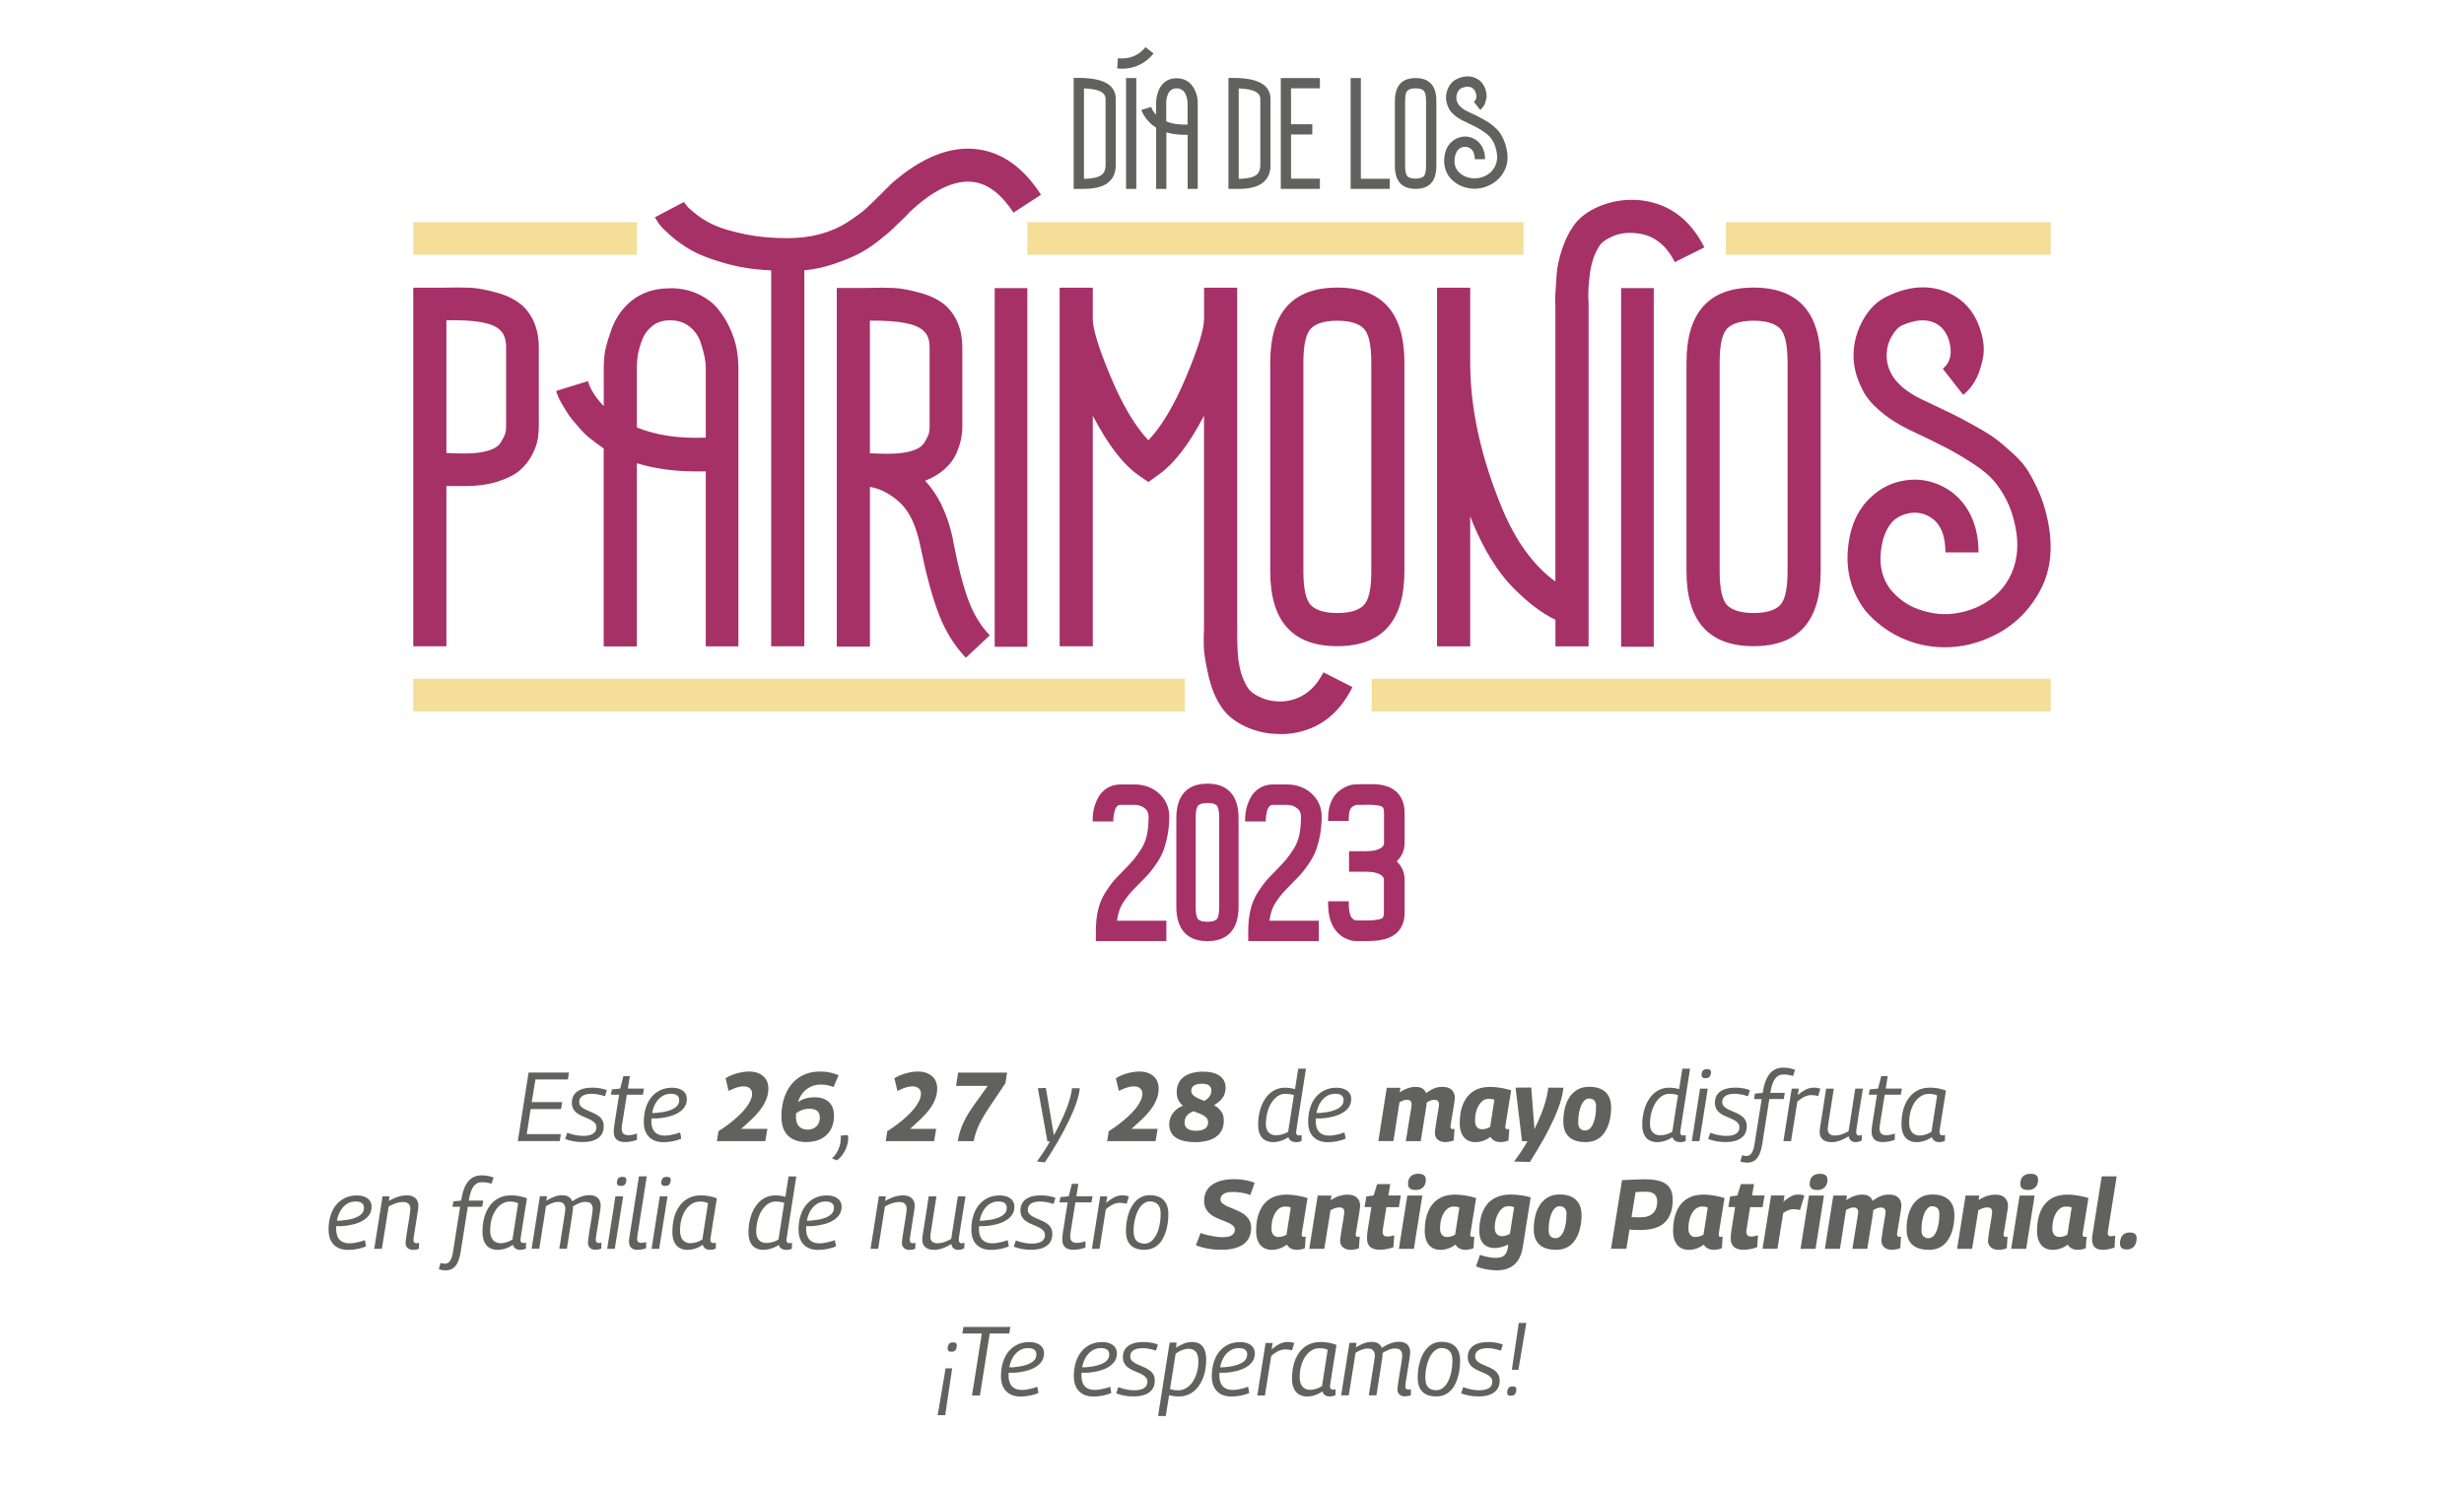<?xml version="1.0" encoding="UTF-8"?><svg id="Layer_1" xmlns="http://www.w3.org/2000/svg" viewBox="0 0 522.43 317"><defs><style>.cls-1{fill:#f4de98;}.cls-2{fill:#a63167;}.cls-3{fill:#616160;}</style></defs><path class="cls-1" d="m217.83,47.11h105.19v6.92h-105.19v-6.92Zm-130.2,0h47.41v6.92h-47.41v-6.92Zm0,96.82h163.6v6.92H87.62v-6.92Zm203.2,0h143.97v6.92h-143.97v-6.92Zm75.1-96.82h68.87v6.92h-68.87v-6.92Z"/><path class="cls-2" d="m142.07,61.11c2.16,0,4.11.4,5.84,1.19,1.73.79,3.12,1.8,4.16,3.03,1.04,1.23,1.93,2.61,2.65,4.17.72,1.55,1.21,3.03,1.46,4.43.25,1.41.38,2.76.38,4.06v59.07h-6.92v-37.1h-2.06c-4.62,0-8.8-.58-12.55-1.73v38.84h-7.03v-41.97c-.94-.65-1.82-1.3-2.65-1.95-.83-.65-1.55-1.31-2.16-2-.61-.68-1.19-1.35-1.73-2-.54-.65-.99-1.28-1.35-1.89-.36-.61-.69-1.15-.97-1.62-.29-.47-.52-.92-.7-1.35-.18-.43-.31-.74-.38-.92-.07-.18-.11-.34-.11-.49l6.71-2.06c.5,1.73,1.62,3.5,3.35,5.3v-8.11c0-.79.05-1.71.16-2.76.11-1.04.54-2.69,1.3-4.92.76-2.23,1.86-4.07,3.3-5.52,2.38-2.45,5.48-3.68,9.3-3.68Zm-7.03,29.53c4.04,1.66,8.91,2.38,14.6,2.16v-14.93c0-.58-.07-1.26-.22-2.06-.15-.79-.43-1.85-.87-3.19-.43-1.33-1.21-2.45-2.33-3.35-1.12-.9-2.51-1.35-4.16-1.35-1.8,0-3.25.58-4.33,1.73-.72.65-1.3,1.59-1.73,2.81-.43,1.23-.7,2.27-.81,3.14-.11.87-.16,1.59-.16,2.16v12.87Zm67.03,23.96c1.01,5.27,2.07,9.43,3.19,12.49,1.12,3.07,2.65,5.61,4.6,7.63l-5.08,4.76c-2.45-2.6-4.36-5.68-5.73-9.25-1.37-3.57-2.67-8.35-3.89-14.33-.87-4.33-2.31-7.43-4.33-9.3-2.02-1.87-4.15-2.99-6.38-3.35v33.86h-7.03V61.06h5.84c2.6-.07,4.67-.07,6.22,0,1.55.07,3.48.43,5.79,1.08,2.31.65,4.15,1.62,5.52,2.92,2.16,2.16,3.25,5.05,3.25,8.65v16.66c0,.87-.09,1.77-.27,2.7-.18.94-.52,1.99-1.03,3.14-.51,1.15-1.32,2.24-2.43,3.24-1.12,1.01-2.51,1.84-4.16,2.49,2.88,3.1,4.87,7.32,5.95,12.66Zm-17.63-46.62v28.13c1.37.07,2.63.11,3.79.11,2.09,0,3.79-.2,5.08-.6,1.3-.4,2.18-.97,2.65-1.73.47-.76.77-1.35.92-1.78.14-.43.22-1.01.22-1.73v-16.66c0-1.66-.43-2.85-1.3-3.57-1.51-1.51-5.3-2.23-11.36-2.16Zm173.14,8.9c0-10.6,4.74-15.9,14.22-15.9s14.23,5.3,14.23,15.9v44.24c0,10.6-4.74,15.9-14.23,15.9s-14.22-5.3-14.22-15.9v-44.24Zm7.03,44.24c0,3.82.56,6.26,1.68,7.3,1.12,1.04,2.96,1.57,5.52,1.57s4.4-.52,5.52-1.57c1.12-1.05,1.68-3.48,1.68-7.3v-44.24c0-3.82-.56-6.26-1.68-7.3-1.12-1.04-2.96-1.57-5.52-1.57s-4.4.52-5.52,1.57c-1.12,1.05-1.68,3.48-1.68,7.3v44.24Zm-95.29-44.24c0-10.6,4.74-15.9,14.22-15.9s14.23,5.3,14.23,15.9v44.24c0,10.6-4.74,15.9-14.23,15.9s-14.22-5.3-14.22-15.9v-44.24Zm7.03,44.24c0,3.82.56,6.26,1.68,7.3,1.12,1.04,2.96,1.57,5.52,1.57s4.4-.52,5.52-1.57c1.12-1.05,1.68-3.48,1.68-7.3v-44.24c0-3.82-.56-6.26-1.68-7.3-1.12-1.04-2.96-1.57-5.52-1.57s-4.4.52-5.52,1.57c-1.12,1.05-1.68,3.48-1.68,7.3v44.24Zm-165.36-56.12c2.16,2.16,3.25,5.05,3.25,8.65v16.66c0,.94-.07,1.88-.22,2.81-.15.94-.54,2.04-1.19,3.3-.65,1.26-1.51,2.36-2.6,3.3-1.08.94-2.63,1.73-4.65,2.38-2.02.65-4.4.97-7.14.97h-3.79v33.97h-7.03V61.01h5.84c2.6-.07,4.67-.07,6.22,0,1.55.07,3.48.43,5.79,1.08,2.31.65,4.15,1.62,5.52,2.92Zm-3.68,25.31v-16.66c0-1.66-.43-2.88-1.3-3.68-1.51-1.51-5.3-2.2-11.36-2.05v28.13c1.23.07,2.49.11,3.79.11,2.09,0,3.79-.2,5.08-.6,1.3-.4,2.18-.97,2.65-1.73.47-.76.77-1.35.92-1.78.14-.43.22-1.01.22-1.73Zm37.69-47.49c.15.22.38.52.7.92.32.4,1.05,1.03,2.16,1.89,1.12.87,2.43,1.62,3.95,2.27,1.51.65,3.61,1.24,6.27,1.79,2.67.54,5.63.81,8.87.81,2.53,0,4.85-.29,6.98-.87,2.13-.58,4.06-1.42,5.79-2.54,1.73-1.12,3.03-2.07,3.89-2.87.87-.79,1.95-1.84,3.25-3.14,1.01-1.01,1.73-1.73,2.16-2.16,6.42-5.63,12.55-8.04,18.39-7.25,5.19.72,9.63,3.93,13.31,9.63l-5.84,3.79c-2.53-3.89-5.34-6.06-8.44-6.49-3.75-.5-8.01,1.37-12.76,5.63-.36.29-.94.86-1.73,1.73-1.08,1.01-1.95,1.84-2.6,2.49s-1.71,1.55-3.19,2.7c-1.48,1.15-2.9,2.07-4.27,2.76-1.37.69-3.07,1.37-5.08,2.06-2.02.69-4.11,1.14-6.27,1.35v79.73h-7.03V57.33c-3.53-.14-6.82-.65-9.84-1.52-3.03-.86-5.37-1.77-7.03-2.7-1.66-.94-3.15-2-4.49-3.19-1.33-1.19-2.16-2.04-2.49-2.54s-.59-.94-.81-1.3l6.17-3.25Zm135.59,99.74l6.17,3.14c-3.1,6.2-7.86,9.52-14.28,9.95h-1.08c-2.6,0-5.03-.52-7.3-1.57-2.27-1.05-3.99-2.43-5.14-4.17-1.23-1.8-2.15-4.06-2.76-6.76-.61-2.7-.94-4.74-.97-6.11-.04-1.37-.02-2.56.05-3.57v-45.33c-3.17,6.13-6.46,10.35-9.84,12.66l-1.95,1.41-2.05-1.41c-3.32-2.31-6.56-6.53-9.74-12.66v48.9h-7.03V61.01h7.03v6.6c0,2.16,1.26,6.26,3.79,12.28,2.52,6.02,5.19,10.51,8,13.47,2.81-2.96,5.48-7.44,8.01-13.47,2.52-6.02,3.79-10.11,3.79-12.28v-6.6h7.03v72.91s-.05,3.7.27,6.11c.32,2.42,1.03,4.42,2.11,6,.5.72,1.44,1.37,2.81,1.95,1.37.58,2.85.83,4.43.76,3.82-.29,6.71-2.34,8.65-6.17Zm63.13-5.44V61.09h6.92v76.05h-6.92Zm-132.82,0V61.09h6.92v76.05h-6.92Zm136.08-94.73c6.42.43,11.21,3.79,14.39,10.06l-6.27,3.14c-1.95-3.9-4.8-5.95-8.55-6.17-1.66-.14-3.17.07-4.54.65-1.37.58-2.31,1.23-2.81,1.95-1.08,1.59-1.78,3.61-2.11,6.06-.32,2.45-.42,4.51-.27,6.17v72.8h-7.03v-5.63c-2.89-1.37-5.91-3.68-9.09-6.92-3.17-3.25-5.99-7.79-8.44-13.63-.07-.14-.16-.38-.27-.7-.11-.32-.2-.56-.27-.7v27.59h-7.03V61.01h7.03v15.9c0,9.81,2.31,20.23,6.92,31.26,2.88,6.78,6.6,11.83,11.14,15.14v-58.74c-.07-.22-.07-.97,0-2.27.07-1.3.16-2.69.27-4.17.11-1.48.47-3.17,1.08-5.08.61-1.91,1.39-3.55,2.33-4.92,1.23-1.87,3.1-3.34,5.62-4.38,2.52-1.04,5.16-1.5,7.9-1.35Zm56.02,92.81c-2.92-1.37-5.43-3.28-7.52-5.73-2.88-3.82-4.11-8.16-3.68-13.03.43-4.87,2.13-8.6,5.09-11.2,1.95-1.8,4.24-2.92,6.87-3.35,2.63-.43,5.14-.11,7.52.97,2.6,1.16,4.61,2.98,6.06,5.46,1.44,2.49,2.16,5.43,2.16,8.82h-7.03c0-4.11-1.33-6.75-4-7.9-1.16-.5-2.36-.65-3.63-.43s-2.36.72-3.3,1.51c-1.51,1.44-2.43,3.68-2.76,6.71-.32,3.03.34,5.66,2,7.9,1.66,2.02,3.66,3.45,6,4.27,2.34.83,4.6,1.16,6.76.98s4.22-.74,6.17-1.68c3.17-1.58,5.43-3.88,6.76-6.87s1.6-6.36.81-10.11c-.43-2.09-1.05-3.91-1.84-5.46-.79-1.55-1.68-2.9-2.65-4.06-.98-1.15-2.45-2.38-4.44-3.68-1.98-1.3-3.91-2.43-5.78-3.41-1.88-.98-4.58-2.29-8.11-3.95-2.31-1.15-4.29-2.45-5.95-3.89-1.66-1.44-2.85-2.89-3.57-4.33-.72-1.44-1.23-2.74-1.51-3.89-.29-1.15-.43-2.3-.43-3.46,0-2.67.68-5.21,2.05-7.63,1.37-2.41,3.14-4.09,5.3-5.03,4.61-2.16,8.87-2.38,12.76-.65,3.39,1.51,5.66,4.19,6.82,8.01.72,2.23.87,4.31.43,6.22-.43,1.91-.99,3.45-1.68,4.6-.69,1.15-1.5,2.09-2.43,2.81l-4.33-5.52c1.65-1.37,2.09-3.39,1.3-6.06-.58-1.8-1.59-3.03-3.03-3.68-1.88-.87-4.19-.68-6.92.54-.79.36-1.53,1.16-2.22,2.38-.69,1.23-1.03,2.56-1.03,4,0,3.82,2.49,6.92,7.46,9.31,2.74,1.3,4.74,2.25,6.01,2.86,1.26.61,2.94,1.5,5.03,2.65,2.09,1.16,3.66,2.13,4.7,2.92,1.05.79,2.27,1.84,3.68,3.13,1.41,1.3,2.49,2.58,3.24,3.84.76,1.26,1.5,2.72,2.22,4.38.72,1.66,1.3,3.5,1.73,5.51,1.3,5.92.77,11.02-1.57,15.31-2.34,4.29-5.61,7.45-9.79,9.47-3.31,1.66-6.78,2.49-10.38,2.49-3.32,0-6.44-.69-9.36-2.06Z"/><path class="cls-3" d="m229.19,40.05h-1.54v-23.53h1.07c5.24,0,7.85,1.49,7.85,4.48v14c0,1.45-.43,2.6-1.3,3.44-1.07,1.07-2.9,1.61-5.48,1.61h-.6Zm.64-2.14c1.96-.02,3.28-.36,3.94-1,.42-.42.64-1.06.64-1.9v-14c0-.71-.37-1.25-1.1-1.62s-1.89-.58-3.48-.65v19.19Zm8.92,2.14v-23.5h2.17v23.5h-2.17Zm10.71-23.46c.67,0,1.27.12,1.81.37.53.25.96.56,1.29.94.32.38.6.81.82,1.29.22.48.37.94.45,1.37.08.44.12.85.12,1.25v18.25h-2.14v-11.47h-.63c-1.43,0-2.72-.18-3.88-.53v12h-2.17v-12.97c-.29-.2-.56-.4-.82-.6-.26-.2-.48-.41-.67-.62-.19-.21-.37-.42-.54-.62-.17-.2-.31-.4-.42-.59-.11-.19-.21-.36-.3-.5-.09-.15-.16-.28-.22-.42-.06-.13-.09-.23-.12-.28s-.03-.11-.03-.15l2.07-.63c.16.54.5,1.08,1.04,1.64v-2.51c0-.25.02-.53.05-.85.03-.32.17-.83.4-1.52.23-.69.57-1.26,1.02-1.7.74-.76,1.69-1.14,2.87-1.14Zm-2.17,9.16c1.25.51,2.75.74,4.51.67v-4.61c0-.18-.02-.39-.07-.63-.04-.25-.13-.57-.27-.99-.13-.41-.37-.76-.72-1.04s-.77-.42-1.29-.42c-.56,0-1,.18-1.34.53-.22.2-.4.49-.54.87-.13.38-.22.7-.25.97-.03.27-.05.49-.05.67v3.98Zm14.71,14.31h-1.54v-23.53h1.07c5.24,0,7.85,1.49,7.85,4.48v14c0,1.45-.43,2.6-1.3,3.44-1.07,1.07-2.9,1.61-5.48,1.61h-.6Zm.64-2.14c1.96-.02,3.28-.36,3.94-1,.42-.42.64-1.06.64-1.9v-14c0-.71-.37-1.25-1.1-1.62s-1.89-.58-3.48-.65v19.19Zm17.21-19.19h-6.12v7.62h4.51v2.17h-4.51v9.36h6.12v2.17h-8.29v-23.5h8.29v2.17Zm6.52,21.32v-23.5h2.17v21.36h6.12v2.14h-8.29Zm9.38-18.58c0-3.28,1.46-4.91,4.4-4.91s4.4,1.64,4.4,4.91v13.67c0,3.28-1.47,4.91-4.4,4.91s-4.4-1.64-4.4-4.91v-13.67Zm2.17,13.67c0,1.18.17,1.93.52,2.26.35.32.91.48,1.7.48s1.36-.16,1.7-.48c.35-.32.52-1.08.52-2.26v-13.67c0-1.18-.17-1.93-.52-2.26-.35-.32-.91-.48-1.7-.48s-1.36.16-1.7.48c-.35.32-.52,1.08-.52,2.26v13.67Zm-53.34-23.81l-1.72-1.33c-1.26,1.63-3.24,2.52-5.3,2.38l-.53-.04-.15,2.17.53.04c.19.01.39.02.58.02,2.57,0,5-1.18,6.59-3.23Zm65.14,28.08c-.91-.43-1.69-1.02-2.35-1.79-.9-1.19-1.28-2.55-1.15-4.07s.66-2.68,1.59-3.49c.61-.56,1.32-.91,2.14-1.05s1.6-.03,2.35.3c.81.36,1.44.93,1.89,1.7.45.78.68,1.69.68,2.75h-2.19c0-1.28-.42-2.11-1.25-2.46-.36-.16-.74-.2-1.13-.14s-.74.22-1.03.47c-.47.45-.76,1.15-.86,2.09-.1.95.11,1.77.62,2.46.52.63,1.14,1.08,1.87,1.33.73.26,1.43.36,2.11.3s1.32-.23,1.92-.52c.99-.49,1.69-1.21,2.11-2.14.42-.93.5-1.99.25-3.16-.14-.65-.33-1.22-.57-1.7-.25-.49-.52-.91-.83-1.27-.3-.36-.77-.74-1.38-1.15s-1.22-.76-1.81-1.06c-.59-.3-1.43-.71-2.53-1.23-.72-.36-1.34-.76-1.86-1.22s-.89-.9-1.11-1.35c-.23-.45-.38-.85-.47-1.22-.09-.36-.14-.72-.14-1.08,0-.83.21-1.62.64-2.38.43-.75.98-1.28,1.65-1.57,1.44-.68,2.77-.74,3.98-.2,1.06.47,1.77,1.31,2.13,2.5.22.7.27,1.34.14,1.94s-.31,1.08-.52,1.43c-.22.36-.47.65-.76.88l-1.35-1.72c.52-.43.65-1.06.41-1.89-.18-.56-.5-.95-.95-1.15-.59-.27-1.31-.21-2.16.17-.25.11-.48.36-.69.74-.22.38-.32.8-.32,1.25,0,1.19.78,2.16,2.33,2.9.86.41,1.48.7,1.87.89.39.19.92.47,1.57.83.65.36,1.14.66,1.47.91s.71.57,1.15.98c.44.41.78.81,1.01,1.2.24.39.47.85.69,1.37s.41,1.09.54,1.72c.41,1.85.24,3.44-.49,4.78-.73,1.34-1.75,2.33-3.06,2.95-1.03.52-2.11.78-3.24.78-1.04,0-2.01-.22-2.92-.64Z"/><path class="cls-2" d="m286.03,184.87v-4.38h3.72c1.2,0,2.16-.19,2.84-.56.77-.42.86-.88.86-1.19v-6.37c0-.8-.18-1.1-.29-1.21-.15-.15-.77-.51-3.13-.51-.35,0-.72,0-1.12.02h-1.28c-.14.03-.29.07-.44.13-.1.04-.28.14-.57.37-.18.15-.33.4-.45.76-.13.41-.2.94-.2,1.58v.56h-4.38v-.56c0-1.27.2-2.41.59-3.37.4-.98.93-1.75,1.57-2.28.61-.5,1.23-.88,1.85-1.14.64-.26,1.25-.39,1.82-.39.32,0,.77-.02,1.32-.05h.03s2.51,0,2.51,0c.85,0,1.73.13,2.6.4.9.27,1.67.71,2.3,1.31,1.09,1.09,1.63,2.55,1.63,4.37v6.37c0,1.53-.56,2.84-1.67,3.91,1.11,1.07,1.67,2.38,1.67,3.91v6.97c0,1.75-.53,3.17-1.57,4.21-1.26,1.23-3.31,1.82-6.26,1.82h-2.51c-.16,0-.38-.02-.67-.05-.33-.04-.78-.19-1.41-.47-.63-.28-1.19-.66-1.68-1.15-1.41-1.41-2.12-3.5-2.12-6.21v-.56h4.38v.56c0,.66.05,1.25.16,1.74.13.59.26.88.35,1.03.13.21.28.37.45.49.26.18.36.21.36.21.11.03.18.03.22.03h1.2c.31,0,.59.01.86.01,2.72,0,3.4-.38,3.56-.55.19-.19.29-.57.29-1.11v-6.97c0-.29-.09-.72-.86-1.14-.68-.37-1.64-.56-2.84-.56h-3.72Zm-21.37,14.7v-2.16c0-1.64.16-3.14.47-4.47.31-1.34.84-2.59,1.55-3.71.69-1.08,1.31-1.93,1.83-2.53.51-.58,1.25-1.35,2.18-2.28.88-.92,1.56-1.65,2-2.17.43-.51.96-1.25,1.56-2.18.58-.89.99-1.9,1.23-3,.24-1.13.36-2.44.36-3.9,0-.79-.28-1.38-.85-1.81-.63-.47-1.33-.69-2.15-.69h-2.96c-.31,0-.54.1-.74.32-.24.27-.4.6-.5,1.01-.11.48-.19.85-.22,1.08-.03.22-.04.41-.04.55v.56h-4.38v-.56c0-.71.09-1.45.27-2.19.18-.74.47-1.51.88-2.29.43-.82,1.06-1.5,1.88-2.02.82-.52,1.79-.79,2.86-.79h2.96c2.07,0,3.84.65,5.24,1.93,1.42,1.29,2.14,2.94,2.14,4.9,0,1.51-.14,2.93-.41,4.23-.27,1.3-.6,2.4-.96,3.28-.37.89-.89,1.82-1.57,2.77-.67.95-1.21,1.64-1.65,2.11-.44.47-1.06,1.11-1.85,1.9-.79.79-1.38,1.41-1.76,1.83-.37.42-.81.99-1.32,1.71-.48.69-.86,1.42-1.1,2.18-.2.61-.35,1.3-.46,2.05h10.47v4.33h-14.96Zm-8.65,0c-4.32,0-6.6-2.53-6.6-7.31v-18.78c0-4.78,2.28-7.31,6.6-7.31s6.6,2.53,6.6,7.31v18.78c0,4.78-2.28,7.31-6.6,7.31Zm0-29.29c-.93,0-1.59.17-1.96.51-.2.19-.53.78-.53,2.69v18.78c0,1.91.33,2.5.53,2.69.37.34,1.02.51,1.96.51s1.59-.17,1.96-.52c.16-.15.53-.71.53-2.69v-18.78c0-1.98-.37-2.54-.53-2.69-.37-.34-1.03-.51-1.96-.51Zm-23.66,29.29v-2.16c0-1.64.16-3.14.47-4.47.31-1.34.84-2.59,1.55-3.71.7-1.09,1.31-1.94,1.83-2.53.51-.58,1.25-1.35,2.18-2.28.88-.91,1.55-1.64,2-2.17.43-.51.96-1.24,1.56-2.18.58-.89.99-1.9,1.23-3,.24-1.13.36-2.44.36-3.9,0-.79-.28-1.38-.85-1.81-.63-.47-1.33-.69-2.15-.69h-2.96c-.31,0-.54.1-.74.32-.24.27-.4.59-.5,1.01-.11.48-.19.85-.22,1.07-.03.22-.05.41-.05.56v.56h-4.38v-.56c0-.71.09-1.45.27-2.19.18-.74.47-1.51.88-2.29.43-.82,1.06-1.5,1.88-2.02.83-.52,1.79-.79,2.86-.79h2.96c2.07,0,3.84.65,5.24,1.93,1.42,1.29,2.14,2.94,2.14,4.9,0,1.5-.14,2.92-.41,4.23-.27,1.3-.6,2.4-.96,3.28-.37.89-.89,1.82-1.57,2.77-.66.93-1.22,1.64-1.65,2.11-.43.47-1.05,1.1-1.85,1.9-.78.78-1.37,1.4-1.76,1.83-.37.41-.81.99-1.32,1.71-.48.69-.86,1.42-1.1,2.18-.2.61-.35,1.3-.46,2.05h10.47v4.33h-14.97Z"/><path class="cls-3" d="m109.79,241.97l2.28-14.54h8.58l-.25,1.47h-6.87l-.79,4.8h6.46l-.25,1.47h-6.44l-.83,5.32h7.23l-.23,1.47h-8.89Z"/><path class="cls-3" d="m119.83,241.51l.44-1.31c.29.11.62.22,1,.32.37.1.77.19,1.18.25.42.06.82.09,1.22.09.65,0,1.18-.08,1.59-.23.41-.15.71-.36.9-.63.19-.27.29-.58.29-.92s-.09-.66-.28-.89c-.19-.24-.44-.44-.75-.62-.31-.18-.65-.34-1.02-.49-.37-.15-.73-.3-1.1-.48-.37-.17-.71-.38-1.02-.61s-.56-.53-.75-.88c-.19-.35-.28-.78-.28-1.28s.09-.92.26-1.31c.17-.39.44-.72.8-1.01.36-.28.82-.5,1.37-.65s1.21-.23,1.95-.23c.57,0,1.12.05,1.66.15s1,.23,1.39.39l-.42,1.29c-.26-.1-.55-.18-.86-.26s-.63-.14-.96-.19c-.33-.05-.65-.07-.99-.07-.62,0-1.13.08-1.52.23-.39.15-.67.36-.85.61s-.27.55-.27.88.09.63.28.86c.19.23.44.43.75.6s.65.33,1.02.48c.37.15.73.3,1.1.48.37.17.71.38,1.02.61s.56.53.75.87c.19.35.28.77.28,1.27,0,.44-.06.84-.19,1.19-.12.35-.31.66-.56.92-.25.26-.55.49-.91.67-.36.19-.78.33-1.25.42s-1,.14-1.58.14c-.76,0-1.45-.06-2.07-.19-.62-.12-1.17-.28-1.65-.48Z"/><path class="cls-3" d="m135.06,240.39l-.02,1.31c-.46.17-.9.29-1.33.36-.43.08-.84.11-1.25.11-.48,0-.9-.08-1.25-.23-.35-.15-.61-.39-.8-.72-.19-.33-.28-.75-.28-1.28,0-.17,0-.36.03-.59.02-.23.04-.45.07-.67l1.04-6.56h-1.74l.21-1.12,1.76-.17.67-2.64h1.37l-.42,2.64h3.43l-.23,1.29h-3.41l-1.04,6.46c-.01.14-.03.27-.04.39-.01.12-.02.24-.02.35,0,.43.11.77.32,1.02.21.25.59.37,1.13.37.28,0,.56-.03.86-.09.3-.06.61-.14.92-.24Z"/><path class="cls-3" d="m137.84,235.99c.4.03.83.02,1.28,0,.45-.04.89-.09,1.32-.16,1.12-.18,2-.48,2.63-.9.63-.42.94-.97.94-1.65,0-.44-.15-.78-.45-1.01-.3-.23-.75-.34-1.36-.34-.79,0-1.5.25-2.12.74-.62.49-1.11,1.17-1.45,2.04s-.52,1.87-.52,3.02c0,.66.11,1.23.32,1.69s.53.81.96,1.04.94.34,1.55.34c.32,0,.65-.03,1.01-.08.35-.06.72-.13,1.1-.23s.77-.22,1.15-.37l.25,1.33c-.55.24-1.16.42-1.82.55-.66.13-1.31.2-1.96.2-.89,0-1.64-.17-2.26-.51-.62-.34-1.1-.83-1.42-1.47-.33-.64-.49-1.42-.49-2.32,0-1.07.13-2.04.41-2.93.27-.89.66-1.65,1.18-2.29.52-.64,1.15-1.14,1.89-1.5.74-.35,1.58-.53,2.52-.53.64,0,1.19.1,1.66.29.47.19.83.47,1.09.83.26.36.38.79.38,1.29,0,1.01-.43,1.86-1.28,2.53-.85.68-2.03,1.14-3.54,1.39-.55.1-1.09.16-1.62.18-.53.02-1.02.02-1.47,0l.12-1.14Z"/><path class="cls-3" d="m152.35,239.85c.71-.44,1.4-.92,2.09-1.44.69-.52,1.33-1.05,1.94-1.61.61-.55,1.14-1.11,1.6-1.67.46-.56.82-1.12,1.09-1.68.27-.56.4-1.08.4-1.57,0-.29-.07-.55-.21-.78-.14-.23-.34-.41-.59-.54-.26-.13-.57-.2-.95-.2-.33,0-.68.04-1.04.12s-.72.2-1.09.34c-.37.15-.74.32-1.11.51l-.64-2.7c.47-.29.98-.54,1.54-.75.55-.21,1.13-.37,1.73-.49s1.19-.18,1.75-.18,1.1.08,1.6.24.93.39,1.3.7c.37.3.65.68.85,1.12.2.44.3.95.3,1.52,0,.69-.1,1.35-.31,1.97-.21.62-.5,1.22-.86,1.8-.37.57-.8,1.13-1.29,1.67s-1.02,1.07-1.59,1.58c-.57.51-1.14,1.03-1.7,1.56h5.54l-.44,2.6h-10.26l.33-2.12Z"/><path class="cls-3" d="m171.04,242.18c-1.12,0-2.08-.2-2.89-.6s-1.42-1-1.84-1.81-.63-1.8-.63-2.99c0-1.12.12-2.17.35-3.14.24-.97.58-1.85,1.04-2.64.46-.79,1.01-1.46,1.67-2.02s1.41-.99,2.26-1.3,1.8-.46,2.83-.46c.86,0,1.64.08,2.34.25s1.24.35,1.63.56l-1.08,2.49c-.4-.18-.82-.31-1.27-.41-.44-.09-.9-.13-1.37-.13-.79,0-1.49.14-2.1.42-.61.28-1.14.66-1.58,1.14-.57.61-.98,1.37-1.25,2.29-.26.92-.39,1.91-.39,2.96,0,.6.1,1.1.29,1.51.19.41.48.72.85.92.37.21.83.31,1.37.31.5,0,.94-.1,1.32-.31.38-.21.68-.5.9-.88s.33-.83.33-1.34c0-.4-.07-.74-.22-1.02-.15-.28-.38-.49-.71-.64s-.76-.23-1.3-.23c-.37,0-.74.04-1.11.13-.37.09-.71.23-1.04.41s-.61.39-.86.64l.12-2.2c.37-.35.78-.62,1.21-.83.44-.21.89-.36,1.37-.45s.95-.14,1.42-.14c.87,0,1.62.15,2.23.45.62.3,1.09.74,1.41,1.32.33.58.49,1.29.49,2.12,0,.73-.09,1.4-.28,1.99-.19.59-.45,1.12-.8,1.57-.35.45-.76.83-1.24,1.13s-1.01.53-1.61.69c-.6.15-1.23.23-1.91.23Z"/><path class="cls-3" d="m178.29,240.8l1.47-.12c.03.12.05.25.06.38s.02.26.02.38c0,.36-.05.75-.16,1.16-.1.42-.26.83-.46,1.26-.2.42-.45.82-.74,1.2-.29.38-.64.71-1.04.99l-1.06-.42c.35-.28.66-.63.93-1.06s.5-.89.66-1.38.26-.95.27-1.38c.01-.15.02-.31.03-.49,0-.17,0-.35-.01-.53Z"/><path class="cls-3" d="m188.15,239.85c.71-.44,1.4-.92,2.09-1.44.69-.52,1.33-1.05,1.94-1.61.61-.55,1.14-1.11,1.6-1.67.46-.56.82-1.12,1.09-1.68.27-.56.4-1.08.4-1.57,0-.29-.07-.55-.21-.78-.14-.23-.34-.41-.59-.54-.26-.13-.57-.2-.95-.2-.33,0-.68.04-1.04.12s-.72.2-1.09.34c-.37.15-.74.32-1.11.51l-.64-2.7c.47-.29.98-.54,1.54-.75.55-.21,1.13-.37,1.73-.49s1.19-.18,1.75-.18,1.1.08,1.6.24.93.39,1.3.7c.37.3.65.68.85,1.12.2.44.3.95.3,1.52,0,.69-.1,1.35-.31,1.97-.21.62-.5,1.22-.86,1.8-.37.57-.8,1.13-1.29,1.67s-1.02,1.07-1.59,1.58c-.57.51-1.14,1.03-1.7,1.56h5.54l-.44,2.6h-10.26l.33-2.12Z"/><path class="cls-3" d="m203.08,241.97c.11-.71.26-1.38.46-2.01.19-.64.44-1.27.73-1.9s.64-1.27,1.04-1.93c.4-.66.87-1.36,1.41-2.11l2.7-3.76h-6.71l.44-2.82h10.38l-.35,2.24-3.01,4.49c-.58.86-1.08,1.63-1.5,2.33-.42.69-.77,1.34-1.05,1.93-.28.6-.52,1.18-.71,1.74-.19.57-.34,1.17-.45,1.81h-3.38Z"/><path class="cls-3" d="m227.31,230.75l1.64.02c-.07.61-.2,1.26-.39,1.96-.19.7-.44,1.43-.74,2.2-.3.77-.64,1.55-1.02,2.36-.38.8-.79,1.61-1.21,2.42-.43.81-.87,1.61-1.33,2.4s-.92,1.55-1.38,2.28c-.46.73-.91,1.43-1.34,2.08l-1.68-.17c.47-.65.94-1.33,1.41-2.04.47-.71.92-1.46,1.35-2.23h-.54l-2.03-11.28,1.7-.06,1.7,10.03c.36-.65.71-1.31,1.04-1.99.33-.68.65-1.36.97-2.04.31-.69.59-1.37.84-2.05.25-.68.46-1.35.63-2,.17-.66.3-1.28.38-1.88Z"/><path class="cls-3" d="m235.1,239.85c.71-.44,1.4-.92,2.09-1.44.69-.52,1.33-1.05,1.94-1.61.61-.55,1.14-1.11,1.6-1.67.46-.56.82-1.12,1.09-1.68.27-.56.4-1.08.4-1.57,0-.29-.07-.55-.21-.78-.14-.23-.34-.41-.59-.54-.26-.13-.57-.2-.95-.2-.33,0-.68.04-1.04.12s-.72.2-1.09.34c-.37.15-.74.32-1.11.51l-.64-2.7c.47-.29.98-.54,1.54-.75.55-.21,1.13-.37,1.73-.49s1.19-.18,1.75-.18,1.1.08,1.6.24.93.39,1.3.7c.37.3.65.68.85,1.12.2.44.3.95.3,1.52,0,.69-.1,1.35-.31,1.97-.21.62-.5,1.22-.86,1.8-.37.57-.8,1.13-1.29,1.67s-1.02,1.07-1.59,1.58c-.57.51-1.14,1.03-1.7,1.56h5.54l-.44,2.6h-10.26l.33-2.12Z"/><path class="cls-3" d="m253.43,242.18c-1.32,0-2.38-.16-3.2-.48-.82-.32-1.41-.76-1.78-1.33-.37-.57-.55-1.22-.55-1.95,0-.64.15-1.24.44-1.81.29-.57.7-1.05,1.21-1.45.52-.4,1.12-.68,1.8-.83l1.97,1.23c-.44.12-.83.3-1.15.53-.33.23-.58.5-.75.82s-.26.7-.26,1.14c0,.53.2.95.59,1.26s1.04.47,1.92.47c.37,0,.71-.04,1.01-.11.3-.08.56-.19.78-.33s.39-.33.51-.56c.12-.23.18-.49.18-.78,0-.36-.09-.66-.28-.89-.19-.24-.44-.44-.75-.61s-.67-.34-1.07-.49-.81-.31-1.23-.47c-.42-.16-.82-.35-1.22-.56s-.76-.47-1.07-.77-.56-.66-.75-1.09c-.19-.43-.28-.95-.28-1.56,0-.72.14-1.35.41-1.9s.65-1,1.14-1.35c.49-.35,1.08-.62,1.75-.8.68-.18,1.43-.27,2.24-.27,1.16,0,2.1.15,2.8.46s1.22.71,1.54,1.22c.32.51.48,1.08.48,1.7s-.13,1.22-.38,1.71c-.26.49-.59.92-1.02,1.28-.42.36-.9.68-1.42.96l-1.95-.98c.36-.19.67-.41.93-.63s.47-.48.61-.77c.15-.28.22-.61.22-.96,0-.43-.15-.78-.46-1.04-.3-.26-.82-.39-1.54-.39-.37,0-.7.04-.99.1-.28.07-.52.17-.71.29-.19.12-.33.28-.43.46-.1.18-.14.38-.14.6,0,.33.1.61.29.84.19.23.46.43.79.61.33.18.7.35,1.11.51s.83.32,1.27.49c.44.17.86.36,1.27.58.41.22.78.48,1.1.78s.58.65.78,1.06c.19.41.29.9.29,1.46,0,.83-.15,1.54-.46,2.12s-.73,1.06-1.28,1.42c-.55.37-1.19.64-1.93.81s-1.54.26-2.4.26Z"/><path class="cls-3" d="m274.72,242.18c-.26,0-.5-.04-.71-.12s-.38-.2-.53-.36-.25-.34-.32-.55c-.26.18-.57.35-.92.51-.35.16-.73.29-1.12.38s-.78.15-1.15.15c-.65,0-1.22-.13-1.7-.39s-.86-.67-1.12-1.23c-.26-.55-.39-1.24-.39-2.06,0-1.18.14-2.25.43-3.21.28-.96.68-1.79,1.18-2.49.5-.7,1.1-1.24,1.79-1.61.69-.37,1.43-.56,2.23-.56.44,0,.84.03,1.2.08.36.06.69.13.98.23l.69-4.34h1.64c-.11.69-.22,1.41-.34,2.16-.12.75-.24,1.5-.35,2.26-.12.76-.24,1.51-.35,2.23-.12.73-.23,1.42-.33,2.09-.1.66-.2,1.28-.29,1.85-.09.57-.17,1.06-.23,1.49s-.11.75-.15,1c-.04.24-.05.38-.05.43,0,.21.05.37.15.48.1.11.25.17.46.17.1,0,.19,0,.29-.02s.19-.03.27-.06l-.02,1.25c-.18.1-.38.17-.6.21-.22.04-.42.06-.6.06Zm-4.17-1.45c.46,0,.91-.07,1.36-.2.45-.13.85-.31,1.21-.53l1.22-7.79c-.25-.07-.52-.13-.82-.19s-.64-.08-1.03-.08c-.58,0-1.12.17-1.62.52-.5.35-.93.82-1.31,1.41-.37.6-.66,1.28-.86,2.06-.2.78-.3,1.59-.3,2.45,0,.5.09.92.27,1.28.18.35.43.62.76.8s.7.27,1.11.27Z"/><path class="cls-3" d="m278.7,235.99c.4.03.83.02,1.28,0,.45-.04.89-.09,1.32-.16,1.12-.18,2-.48,2.63-.9.63-.42.94-.97.94-1.65,0-.44-.15-.78-.45-1.01-.3-.23-.75-.34-1.36-.34-.79,0-1.5.25-2.12.74-.62.49-1.11,1.17-1.45,2.04s-.52,1.87-.52,3.02c0,.66.11,1.23.32,1.69s.53.81.96,1.04.94.34,1.55.34c.32,0,.65-.03,1.01-.08.35-.06.72-.13,1.1-.23s.77-.22,1.15-.37l.25,1.33c-.55.24-1.16.42-1.82.55-.66.13-1.31.2-1.96.2-.89,0-1.64-.17-2.26-.51-.62-.34-1.1-.83-1.42-1.47-.33-.64-.49-1.42-.49-2.32,0-1.07.13-2.04.41-2.93.27-.89.66-1.65,1.18-2.29.52-.64,1.15-1.14,1.89-1.5.74-.35,1.58-.53,2.52-.53.64,0,1.19.1,1.66.29.47.19.83.47,1.09.83.26.36.38.79.38,1.29,0,1.01-.43,1.86-1.28,2.53-.85.68-2.03,1.14-3.54,1.39-.55.1-1.09.16-1.62.18-.53.02-1.02.02-1.47,0l.12-1.14Z"/><path class="cls-3" d="m306.47,242.18c-.44,0-.83-.08-1.17-.23-.34-.15-.6-.38-.79-.67s-.28-.65-.28-1.07c0-.14.02-.37.06-.69.04-.32.09-.69.16-1.11.06-.42.13-.86.21-1.31s.15-.88.22-1.3.12-.77.17-1.06c.04-.29.06-.49.06-.6,0-.28-.08-.5-.23-.67s-.41-.26-.77-.26c-.28,0-.54.05-.8.15-.26.1-.53.24-.82.42,0,.06,0,.15-.02.27-.01.12-.02.23-.02.31-.04.25-.09.53-.13.84-.05.31-.1.65-.16,1.01-.06.36-.11.73-.18,1.12s-.12.78-.19,1.18c-.06.4-.12.8-.19,1.19s-.12.79-.19,1.17-.12.75-.18,1.1h-3.16c.07-.42.14-.86.22-1.33s.15-.95.23-1.44c.08-.49.15-.97.23-1.43s.15-.9.22-1.31.13-.78.18-1.11.09-.6.11-.8c.03-.2.04-.33.04-.38,0-.19-.04-.36-.1-.51s-.18-.26-.32-.34-.34-.12-.57-.12-.48.05-.75.14c-.26.1-.54.22-.83.37l-1.29,8.26h-3.2l1.79-11.3h2.89l-.15.98c.62-.42,1.21-.72,1.77-.9.55-.19,1.09-.28,1.6-.28.62,0,1.11.12,1.46.35.35.24.61.55.76.96.43-.3.83-.55,1.19-.75.37-.19.73-.33,1.1-.43.37-.09.75-.13,1.15-.13.61,0,1.11.1,1.51.3.39.2.68.48.87.83.19.35.28.76.28,1.21,0,.12-.02.35-.06.66-.04.32-.1.69-.17,1.11s-.14.87-.22,1.33-.15.9-.22,1.32-.13.78-.18,1.08c-.05.3-.07.52-.07.64,0,.15.04.27.11.35s.18.12.32.12c.07,0,.14,0,.22-.01.08,0,.14-.02.2-.05l-.17,2.47c-.22.1-.5.18-.82.24s-.64.09-.95.09Z"/><path class="cls-3" d="m318.12,242.18c-.3,0-.59-.04-.86-.12-.27-.08-.51-.21-.73-.38s-.39-.38-.53-.61c-.29.24-.61.44-.95.6-.34.17-.69.29-1.06.38-.37.09-.75.14-1.15.14-.68,0-1.27-.15-1.76-.45-.5-.3-.89-.74-1.16-1.34-.28-.59-.42-1.34-.42-2.22,0-1.67.26-3.08.77-4.23.51-1.14,1.25-2.01,2.21-2.6.96-.59,2.11-.88,3.44-.88.39,0,.79.02,1.2.06.42.04.82.1,1.21.17s.77.15,1.12.23c.35.08.67.17.95.27-.21,1.29-.38,2.38-.53,3.27-.15.89-.26,1.62-.35,2.19s-.16,1.01-.22,1.33c-.06.32-.09.55-.11.7s-.03.23-.03.26c0,.17.03.29.1.37s.18.12.33.12c.06,0,.12,0,.2-.01.08,0,.15-.02.22-.05l-.17,2.45c-.21.1-.47.18-.78.25s-.63.1-.94.1Zm-2.18-3.2l.91-5.77c-.18-.08-.38-.14-.59-.17-.21-.03-.44-.04-.67-.04-.53,0-1.01.21-1.44.61-.44.41-.78.96-1.03,1.67s-.37,1.5-.37,2.37c0,.6.13,1.05.4,1.35.27.3.62.46,1.05.46.19,0,.39-.02.6-.06.21-.04.41-.1.61-.18.2-.08.38-.16.53-.24Z"/><path class="cls-3" d="m328.25,230.63l3.24.02c-.07.64-.19,1.3-.36,2-.17.7-.39,1.42-.66,2.15-.27.73-.58,1.48-.91,2.23-.34.75-.71,1.52-1.1,2.3-.39.78-.81,1.57-1.26,2.36-.44.79-.9,1.57-1.38,2.36s-.96,1.56-1.44,2.34l-3.36-.08c.57-.76,1.09-1.5,1.56-2.21s.9-1.42,1.29-2.11h-1.16l-1.37-11.36,3.32-.02.69,8.83c.28-.57.54-1.15.8-1.74.26-.6.5-1.19.74-1.78.23-.59.44-1.18.62-1.77.18-.59.34-1.18.47-1.76.13-.59.23-1.17.3-1.75Z"/><path class="cls-3" d="m336.2,242.18c-1.04,0-1.91-.16-2.61-.49-.7-.33-1.23-.81-1.59-1.45-.36-.64-.54-1.46-.54-2.44,0-.65.04-1.28.14-1.89.09-.61.23-1.19.42-1.73.19-.55.43-1.04.73-1.5s.65-.84,1.06-1.18c.41-.34.88-.6,1.4-.78.53-.18,1.11-.27,1.76-.27.98,0,1.82.16,2.5.49.69.33,1.21.81,1.58,1.46.37.65.55,1.47.55,2.45,0,.66-.05,1.31-.15,1.93s-.24,1.2-.43,1.74-.43,1.04-.72,1.49c-.29.45-.63.84-1.03,1.16-.39.33-.85.58-1.37.75-.52.17-1.09.26-1.71.26Zm-.04-2.47c.28-.01.53-.1.75-.25s.42-.36.58-.62c.17-.26.31-.57.43-.91.12-.35.21-.71.29-1.1s.13-.78.16-1.18c.03-.4.04-.78.04-1.14-.01-.55-.16-.96-.44-1.2-.28-.25-.64-.37-1.08-.37-.28,0-.53.08-.75.25-.22.17-.42.38-.59.65-.17.27-.32.58-.44.92-.12.35-.21.71-.29,1.09s-.13.76-.16,1.13c-.03.37-.04.73-.04,1.08.01.6.16,1.02.43,1.28.27.26.64.38,1.11.38Z"/><path class="cls-3" d="m356.16,242.18c-.26,0-.5-.04-.71-.12s-.38-.2-.53-.36-.25-.34-.32-.55c-.26.18-.57.35-.92.51-.35.16-.73.29-1.12.38s-.78.15-1.15.15c-.65,0-1.22-.13-1.7-.39s-.86-.67-1.12-1.23c-.26-.55-.39-1.24-.39-2.06,0-1.18.14-2.25.43-3.21.28-.96.68-1.79,1.18-2.49.5-.7,1.1-1.24,1.79-1.61.69-.37,1.43-.56,2.23-.56.44,0,.84.03,1.2.08.36.06.69.13.98.23l.69-4.34h1.64c-.11.69-.22,1.41-.34,2.16-.12.75-.24,1.5-.35,2.26-.12.76-.24,1.51-.35,2.23-.12.73-.23,1.42-.33,2.09-.1.66-.2,1.28-.29,1.85-.09.57-.17,1.06-.23,1.49s-.11.75-.15,1c-.04.24-.05.38-.05.43,0,.21.05.37.15.48.1.11.25.17.46.17.1,0,.19,0,.29-.02s.19-.03.27-.06l-.02,1.25c-.18.1-.38.17-.6.21-.22.04-.42.06-.6.06Zm-4.17-1.45c.46,0,.91-.07,1.36-.2.45-.13.85-.31,1.21-.53l1.22-7.79c-.25-.07-.52-.13-.82-.19s-.64-.08-1.03-.08c-.58,0-1.12.17-1.62.52-.5.35-.93.82-1.31,1.41-.37.6-.66,1.28-.86,2.06-.2.78-.3,1.59-.3,2.45,0,.5.09.92.27,1.28.18.35.43.62.76.8s.7.27,1.11.27Z"/><path class="cls-3" d="m358.71,241.97l1.74-11.13h1.64l-1.77,11.13h-1.62Zm3.22-15.26c.29,0,.5.05.64.16.14.1.21.27.21.49-.01.29-.07.53-.16.73-.09.19-.22.33-.38.42-.17.08-.38.12-.64.12-.28,0-.49-.05-.63-.16-.15-.1-.21-.27-.2-.51.01-.28.06-.51.13-.7s.2-.33.36-.42.39-.13.67-.13Z"/><path class="cls-3" d="m362.18,241.51l.44-1.31c.29.11.62.22,1,.32.37.1.77.19,1.18.25.42.06.82.09,1.22.09.65,0,1.18-.08,1.59-.23.41-.15.71-.36.9-.63.19-.27.29-.58.29-.92s-.09-.66-.28-.89c-.19-.24-.44-.44-.75-.62-.31-.18-.65-.34-1.02-.49-.37-.15-.73-.3-1.1-.48-.37-.17-.71-.38-1.02-.61s-.56-.53-.75-.88c-.19-.35-.28-.78-.28-1.28s.09-.92.26-1.31c.17-.39.44-.72.8-1.01.36-.28.82-.5,1.37-.65s1.21-.23,1.95-.23c.57,0,1.12.05,1.66.15s1,.23,1.39.39l-.42,1.29c-.26-.1-.55-.18-.86-.26s-.63-.14-.96-.19c-.33-.05-.65-.07-.99-.07-.62,0-1.13.08-1.52.23-.39.15-.67.36-.85.61s-.27.55-.27.88.09.63.28.86c.19.23.44.43.75.6s.65.33,1.02.48c.37.15.73.3,1.1.48.37.17.71.38,1.02.61s.56.53.75.87c.19.35.28.77.28,1.27,0,.44-.06.84-.19,1.19-.12.35-.31.66-.56.92-.25.26-.55.49-.91.67-.36.19-.78.33-1.25.42s-1,.14-1.58.14c-.76,0-1.45-.06-2.07-.19-.62-.12-1.17-.28-1.65-.48Z"/><path class="cls-3" d="m370.5,246.54c-.26,0-.52-.02-.76-.06-.24-.04-.49-.1-.74-.19l.37-1.33c.17.05.31.1.45.12.13.03.27.04.41.04.36,0,.66-.1.89-.3.24-.2.43-.51.58-.92.15-.42.27-.93.35-1.56l1.47-9.28h-1.62l.19-1.16,1.64-.15c.29-1.87.79-3.23,1.5-4.08s1.65-1.28,2.84-1.28c.44,0,.87.04,1.29.11.42.08.83.2,1.25.36l-.44,1.31c-.21-.07-.42-.13-.63-.18-.21-.05-.43-.09-.65-.11-.22-.03-.46-.04-.71-.04-.78,0-1.38.3-1.83.91-.44.61-.78,1.61-1,2.99h3.07l-.21,1.31h-3.07l-1.47,9.37c-.14.93-.34,1.7-.61,2.3-.27.61-.61,1.06-1.03,1.36-.42.3-.93.45-1.54.45Z"/><path class="cls-3" d="m381.39,230.84l-.23,1.37c.44-.37.85-.67,1.22-.9s.74-.4,1.09-.51c.35-.11.7-.17,1.05-.17.29,0,.56.02.8.06.24.04.46.1.65.17l-.48,1.56c-.22-.07-.45-.12-.7-.16-.24-.03-.47-.05-.7-.05-.44,0-.91.1-1.4.31-.49.21-1.03.57-1.61,1.08l-1.33,8.37h-1.62l1.76-11.13h1.47Z"/><path class="cls-3" d="m388.26,242.18c-.8,0-1.41-.2-1.83-.59-.42-.39-.62-.92-.62-1.57,0-.15.01-.35.04-.59.03-.24.08-.57.15-1,.07-.42.16-.97.26-1.63.1-.66.24-1.48.39-2.46.16-.98.33-2.14.53-3.5h1.64c-.22,1.4-.41,2.58-.56,3.53s-.27,1.73-.36,2.33c-.09.6-.16,1.07-.22,1.41-.05.35-.09.62-.11.81-.02.19-.04.36-.05.5,0,.42.12.75.37,1s.62.37,1.12.37c.35,0,.67-.04.99-.11s.63-.18.95-.32c.32-.14.65-.3,1-.5l1.41-9.01h1.62c-.28,1.72-.51,3.13-.69,4.25s-.32,2-.42,2.65c-.1.65-.17,1.13-.22,1.44-.05.31-.08.52-.08.63,0,.11-.01.19-.01.23,0,.25.05.44.15.56.1.12.25.19.46.19.05,0,.14-.01.25-.03.11-.02.22-.06.33-.11l-.02,1.18c-.18.11-.39.2-.64.26-.25.06-.46.09-.64.09-.39,0-.71-.1-.98-.31-.26-.21-.43-.52-.5-.93-.43.26-.84.49-1.25.67s-.8.33-1.2.43c-.4.1-.82.15-1.25.15Z"/><path class="cls-3" d="m401.76,240.39l-.02,1.31c-.46.17-.9.29-1.33.36-.43.08-.84.11-1.25.11-.48,0-.9-.08-1.25-.23-.35-.15-.61-.39-.8-.72-.19-.33-.28-.75-.28-1.28,0-.17,0-.36.03-.59.02-.23.04-.45.07-.67l1.04-6.56h-1.74l.21-1.12,1.76-.17.67-2.64h1.37l-.42,2.64h3.43l-.23,1.29h-3.41l-1.04,6.46c-.01.14-.03.27-.04.39-.01.12-.02.24-.02.35,0,.43.11.77.32,1.02.21.25.59.37,1.13.37.28,0,.56-.03.86-.09.3-.06.61-.14.92-.24Z"/><path class="cls-3" d="m411.1,242.18c-.25,0-.47-.04-.67-.12-.2-.08-.37-.21-.52-.37s-.25-.36-.32-.58c-.29.22-.61.41-.96.57-.35.16-.71.28-1.09.37s-.76.14-1.15.14c-.68,0-1.26-.14-1.74-.43-.48-.28-.85-.71-1.11-1.29-.26-.57-.38-1.27-.38-2.09,0-1.59.25-2.97.74-4.12.49-1.16,1.19-2.05,2.1-2.68.91-.63,1.97-.95,3.19-.95.3,0,.61.01.92.04s.61.07.9.13c.29.06.57.13.84.21.27.08.52.16.74.26-.22,1.37-.41,2.54-.57,3.52-.16.98-.29,1.79-.39,2.45-.1.66-.19,1.18-.25,1.58s-.11.68-.13.87c-.03.19-.04.29-.04.32,0,.25.05.43.16.55.1.12.26.18.47.18.1,0,.19,0,.28-.02s.18-.03.28-.06l-.04,1.25c-.15.08-.33.15-.55.2s-.44.07-.67.07Zm-1.58-2.2l1.2-7.68c-.22-.12-.48-.21-.78-.27-.3-.06-.62-.08-.97-.08-.79,0-1.5.27-2.13.8-.63.53-1.13,1.26-1.5,2.18-.37.92-.55,1.98-.55,3.19,0,.86.2,1.52.59,1.97s.93.69,1.61.69c.28,0,.56-.03.86-.1.3-.07.59-.16.88-.28.29-.12.55-.25.77-.4Z"/><path class="cls-3" d="m71,258.83c.4.03.83.02,1.28,0,.45-.04.89-.09,1.32-.16,1.12-.18,2-.48,2.63-.9.63-.42.94-.97.94-1.65,0-.44-.15-.78-.45-1.01-.3-.23-.75-.34-1.36-.34-.79,0-1.5.25-2.12.74-.62.49-1.11,1.17-1.45,2.04s-.52,1.87-.52,3.02c0,.66.11,1.23.32,1.69s.53.81.96,1.04.94.34,1.55.34c.32,0,.65-.03,1.01-.08.35-.06.72-.13,1.1-.23s.77-.22,1.15-.37l.25,1.33c-.55.24-1.16.42-1.82.55-.66.13-1.31.2-1.96.2-.89,0-1.64-.17-2.26-.51-.62-.34-1.1-.83-1.42-1.47-.33-.64-.49-1.42-.49-2.32,0-1.07.13-2.04.41-2.93.27-.89.66-1.65,1.18-2.29.52-.64,1.15-1.14,1.89-1.5.74-.35,1.58-.53,2.52-.53.64,0,1.19.1,1.66.29.47.19.83.47,1.09.83.26.36.38.79.38,1.29,0,1.01-.43,1.86-1.28,2.53-.85.68-2.03,1.14-3.54,1.39-.55.1-1.09.16-1.62.18-.53.02-1.02.02-1.47,0l.12-1.14Z"/><path class="cls-3" d="m81.09,253.68h1.5l-.15.98c.42-.25.83-.46,1.25-.63s.83-.31,1.26-.41.85-.15,1.3-.15c.82,0,1.43.21,1.85.61.42.41.62.96.62,1.67,0,.14-.03.39-.08.77-.05.37-.12.81-.21,1.32-.08.51-.17,1.03-.25,1.58s-.17,1.07-.25,1.57c-.08.5-.15.92-.2,1.28-.05.35-.07.58-.07.7,0,.21.05.37.16.48.1.11.25.17.45.17.1,0,.19,0,.29-.02.1-.01.19-.04.29-.08l-.02,1.27c-.18.08-.38.15-.61.19-.23.04-.44.06-.63.06-.32,0-.6-.06-.83-.18-.24-.12-.42-.28-.56-.5-.14-.21-.21-.47-.21-.78,0-.15.02-.42.07-.79s.11-.81.19-1.3c.08-.49.16-1,.25-1.54.09-.53.17-1.04.25-1.54.08-.49.14-.92.19-1.29.05-.37.07-.63.07-.78,0-.44-.12-.8-.36-1.06-.24-.26-.65-.39-1.21-.39-.35,0-.69.04-1.02.12s-.67.19-1,.33-.67.3-1.02.5l-1.43,8.97h-1.62l1.76-11.13Z"/><path class="cls-3" d="m94.54,269.38c-.26,0-.52-.02-.76-.06-.24-.04-.49-.1-.74-.19l.37-1.33c.17.05.31.1.45.12.13.03.27.04.41.04.36,0,.66-.1.89-.3.24-.2.43-.51.58-.92.15-.42.27-.93.35-1.56l1.47-9.28h-1.62l.19-1.16,1.64-.15c.29-1.87.79-3.23,1.5-4.08s1.65-1.28,2.84-1.28c.44,0,.87.04,1.29.11.42.08.83.2,1.25.36l-.44,1.31c-.21-.07-.42-.13-.63-.18-.21-.05-.43-.09-.65-.11-.22-.03-.46-.04-.71-.04-.78,0-1.38.3-1.83.91-.44.61-.78,1.61-1,2.99h3.07l-.21,1.31h-3.07l-1.47,9.37c-.14.93-.34,1.7-.61,2.3-.27.61-.61,1.06-1.03,1.36-.42.3-.93.45-1.54.45Z"/><path class="cls-3" d="m110.24,265.02c-.25,0-.47-.04-.67-.12-.2-.08-.37-.21-.52-.37s-.25-.36-.32-.58c-.29.22-.61.41-.96.57-.35.16-.71.28-1.09.37s-.76.14-1.15.14c-.68,0-1.26-.14-1.74-.43-.48-.28-.85-.71-1.11-1.29-.26-.57-.38-1.27-.38-2.09,0-1.59.25-2.97.74-4.12.49-1.16,1.19-2.05,2.1-2.68.91-.63,1.97-.95,3.19-.95.3,0,.61.01.92.04s.61.07.9.13c.29.06.57.13.84.21.27.08.52.16.74.26-.22,1.37-.41,2.54-.57,3.52-.16.98-.29,1.79-.39,2.45-.1.66-.19,1.18-.25,1.58s-.11.68-.13.87c-.03.19-.04.29-.04.32,0,.25.05.43.16.55.1.12.26.18.47.18.1,0,.19,0,.28-.02s.18-.03.28-.06l-.04,1.25c-.15.08-.33.15-.55.2s-.44.07-.67.07Zm-1.58-2.2l1.2-7.68c-.22-.12-.48-.21-.78-.27-.3-.06-.62-.08-.97-.08-.79,0-1.5.27-2.13.8-.63.53-1.13,1.26-1.5,2.18-.37.92-.55,1.98-.55,3.19,0,.86.2,1.52.59,1.97s.93.69,1.61.69c.28,0,.56-.03.86-.1.3-.07.59-.16.88-.28.29-.12.55-.25.77-.4Z"/><path class="cls-3" d="m126.27,265.02c-.32,0-.6-.06-.84-.17-.24-.11-.43-.28-.57-.51-.14-.23-.21-.5-.21-.82,0-.14.02-.39.07-.76.05-.37.11-.8.19-1.29.08-.49.16-1,.25-1.54.09-.53.17-1.04.25-1.54.08-.49.14-.92.19-1.28.05-.36.07-.62.07-.77,0-.44-.11-.8-.34-1.07-.23-.27-.62-.41-1.17-.41-.47,0-.92.09-1.36.27-.44.18-.88.41-1.32.68.01.07.02.16.02.26s0,.2-.02.28c-.01.15-.04.37-.08.67-.04.29-.09.63-.15,1.02-.05.39-.12.81-.19,1.26s-.14.92-.22,1.4c-.08.49-.15.97-.23,1.45s-.15.95-.22,1.4c-.07.45-.13.86-.19,1.24h-1.62c.07-.4.14-.85.22-1.34s.15-.99.23-1.51c.08-.51.16-1.02.24-1.54.08-.51.16-1,.23-1.45s.13-.87.19-1.25c.05-.37.1-.68.13-.91.03-.24.05-.39.05-.46,0-.28-.05-.53-.15-.75-.1-.22-.25-.4-.47-.53-.21-.13-.52-.2-.9-.2s-.82.08-1.25.25-.87.39-1.33.67l-1.43,9.01h-1.62l1.76-11.13h1.5l-.15.96c.58-.36,1.15-.64,1.7-.85.55-.21,1.11-.31,1.66-.31.59,0,1.07.12,1.42.35.35.24.59.55.72.93.43-.28.84-.51,1.22-.7.39-.19.78-.33,1.17-.44.39-.1.79-.16,1.19-.16.57,0,1.03.09,1.39.28.36.19.63.45.8.79.17.34.26.73.26,1.17,0,.15-.02.42-.07.79-.05.37-.11.81-.2,1.32-.08.51-.17,1.03-.25,1.57s-.17,1.06-.25,1.55c-.08.49-.15.92-.2,1.28-.05.36-.07.6-.07.73,0,.21.05.37.16.49.1.12.26.18.47.18.08,0,.17,0,.27-.02.1-.01.19-.04.29-.08l-.02,1.27c-.18.08-.38.15-.61.19-.23.04-.44.06-.63.06Z"/><path class="cls-3" d="m128.74,264.81l1.74-11.13h1.64l-1.77,11.13h-1.62Zm3.22-15.26c.29,0,.5.05.64.16.14.1.21.27.21.49-.01.29-.07.53-.16.73-.09.19-.22.33-.38.42-.17.08-.38.12-.64.12-.28,0-.49-.05-.63-.16-.15-.1-.21-.27-.2-.51.01-.28.06-.51.13-.7s.2-.33.36-.42.39-.13.67-.13Z"/><path class="cls-3" d="m135.49,249.44h1.64l-1.95,12.38c-.03.15-.05.31-.07.47s-.03.31-.03.45.02.27.07.39c.05.12.14.22.27.3.13.08.31.11.53.11.17,0,.34-.01.51-.04.17-.03.36-.07.55-.12l-.02,1.31c-.26.1-.55.18-.87.24s-.64.09-.96.09c-.62,0-1.08-.16-1.36-.47-.28-.31-.43-.73-.43-1.26,0-.15,0-.31.02-.49.01-.17.03-.33.06-.47l2.03-12.9Z"/><path class="cls-3" d="m138.15,264.81l1.74-11.13h1.64l-1.77,11.13h-1.62Zm3.22-15.26c.29,0,.5.05.64.16.14.1.21.27.21.49-.01.29-.07.53-.16.73-.09.19-.22.33-.38.42-.17.08-.38.12-.64.12-.28,0-.49-.05-.63-.16-.15-.1-.21-.27-.2-.51.01-.28.06-.51.13-.7s.2-.33.36-.42.39-.13.67-.13Z"/><path class="cls-3" d="m150.5,265.02c-.25,0-.47-.04-.67-.12-.2-.08-.37-.21-.52-.37s-.25-.36-.32-.58c-.29.22-.61.41-.96.57-.35.16-.71.28-1.09.37s-.76.14-1.15.14c-.68,0-1.26-.14-1.74-.43-.48-.28-.85-.71-1.11-1.29-.26-.57-.38-1.27-.38-2.09,0-1.59.25-2.97.74-4.12.49-1.16,1.19-2.05,2.1-2.68.91-.63,1.97-.95,3.19-.95.3,0,.61.01.92.04s.61.07.9.13c.29.06.57.13.84.21.27.08.52.16.74.26-.22,1.37-.41,2.54-.57,3.52-.16.98-.29,1.79-.39,2.45-.1.66-.19,1.18-.25,1.58s-.11.68-.13.87c-.03.19-.04.29-.04.32,0,.25.05.43.16.55.1.12.26.18.47.18.1,0,.19,0,.28-.02s.18-.03.28-.06l-.04,1.25c-.15.08-.33.15-.55.2s-.44.07-.67.07Zm-1.58-2.2l1.2-7.68c-.22-.12-.48-.21-.78-.27-.3-.06-.62-.08-.97-.08-.79,0-1.5.27-2.13.8-.63.53-1.13,1.26-1.5,2.18-.37.92-.55,1.98-.55,3.19,0,.86.2,1.52.59,1.97s.93.69,1.61.69c.28,0,.56-.03.86-.1.3-.07.59-.16.88-.28.29-.12.55-.25.77-.4Z"/><path class="cls-3" d="m166.66,265.02c-.26,0-.5-.04-.71-.12s-.38-.2-.53-.36-.25-.34-.32-.55c-.26.18-.57.35-.92.51-.35.16-.73.29-1.12.38s-.78.15-1.15.15c-.65,0-1.22-.13-1.7-.39s-.86-.67-1.12-1.23c-.26-.55-.39-1.24-.39-2.06,0-1.18.14-2.25.43-3.21.28-.96.68-1.79,1.18-2.49.5-.7,1.1-1.24,1.79-1.61.69-.37,1.43-.56,2.23-.56.44,0,.84.03,1.2.08.36.06.69.13.98.23l.69-4.34h1.64c-.11.69-.22,1.41-.34,2.16-.12.75-.24,1.5-.35,2.26-.12.76-.24,1.51-.35,2.23-.12.73-.23,1.42-.33,2.09-.1.66-.2,1.28-.29,1.85-.09.57-.17,1.06-.23,1.49s-.11.75-.15,1c-.04.24-.05.38-.05.43,0,.21.05.37.15.48.1.11.25.17.46.17.1,0,.19,0,.29-.02s.19-.03.27-.06l-.02,1.25c-.18.1-.38.17-.6.21-.22.04-.42.06-.6.06Zm-4.17-1.45c.46,0,.91-.07,1.36-.2.45-.13.85-.31,1.21-.53l1.22-7.79c-.25-.07-.52-.13-.82-.19s-.64-.08-1.03-.08c-.58,0-1.12.17-1.62.52-.5.35-.93.82-1.31,1.41-.37.6-.66,1.28-.86,2.06-.2.78-.3,1.59-.3,2.45,0,.5.09.92.27,1.28.18.35.43.62.76.8s.7.27,1.11.27Z"/><path class="cls-3" d="m170.65,258.83c.4.03.83.02,1.28,0,.45-.04.89-.09,1.32-.16,1.12-.18,2-.48,2.63-.9.63-.42.94-.97.94-1.65,0-.44-.15-.78-.45-1.01-.3-.23-.75-.34-1.36-.34-.79,0-1.5.25-2.12.74-.62.49-1.11,1.17-1.45,2.04s-.52,1.87-.52,3.02c0,.66.11,1.23.32,1.69s.53.81.96,1.04.94.34,1.55.34c.32,0,.65-.03,1.01-.08.35-.06.72-.13,1.1-.23s.77-.22,1.15-.37l.25,1.33c-.55.24-1.16.42-1.82.55-.66.13-1.31.2-1.96.2-.89,0-1.64-.17-2.26-.51-.62-.34-1.1-.83-1.42-1.47-.33-.64-.49-1.42-.49-2.32,0-1.07.13-2.04.41-2.93.27-.89.66-1.65,1.18-2.29.52-.64,1.15-1.14,1.89-1.5.74-.35,1.58-.53,2.52-.53.64,0,1.19.1,1.66.29.47.19.83.47,1.09.83.26.36.38.79.38,1.29,0,1.01-.43,1.86-1.28,2.53-.85.68-2.03,1.14-3.54,1.39-.55.1-1.09.16-1.62.18-.53.02-1.02.02-1.47,0l.12-1.14Z"/><path class="cls-3" d="m186.32,253.68h1.5l-.15.98c.42-.25.83-.46,1.25-.63s.83-.31,1.26-.41.85-.15,1.3-.15c.82,0,1.43.21,1.85.61.42.41.62.96.62,1.67,0,.14-.03.39-.08.77-.05.37-.12.81-.21,1.32-.08.51-.17,1.03-.25,1.58s-.17,1.07-.25,1.57c-.08.5-.15.92-.2,1.28-.05.35-.07.58-.07.7,0,.21.05.37.16.48.1.11.25.17.45.17.1,0,.19,0,.29-.02.1-.01.19-.04.29-.08l-.02,1.27c-.18.08-.38.15-.61.19-.23.04-.44.06-.63.06-.32,0-.6-.06-.83-.18-.24-.12-.42-.28-.56-.5-.14-.21-.21-.47-.21-.78,0-.15.02-.42.07-.79s.11-.81.19-1.3c.08-.49.16-1,.25-1.54.09-.53.17-1.04.25-1.54.08-.49.14-.92.19-1.29.05-.37.07-.63.07-.78,0-.44-.12-.8-.36-1.06-.24-.26-.65-.39-1.21-.39-.35,0-.69.04-1.02.12s-.67.19-1,.33-.67.3-1.02.5l-1.43,8.97h-1.62l1.76-11.13Z"/><path class="cls-3" d="m197.99,265.02c-.8,0-1.41-.2-1.83-.59-.42-.39-.62-.92-.62-1.57,0-.15.01-.35.04-.59.03-.24.08-.57.15-1,.07-.42.16-.97.26-1.63.1-.66.24-1.48.39-2.46.16-.98.33-2.14.53-3.5h1.64c-.22,1.4-.41,2.58-.56,3.53s-.27,1.73-.36,2.33c-.09.6-.16,1.07-.22,1.41-.05.35-.09.62-.11.81-.02.19-.04.36-.05.5,0,.42.12.75.37,1s.62.37,1.12.37c.35,0,.67-.04.99-.11s.63-.18.95-.32c.32-.14.65-.3,1-.5l1.41-9.01h1.62c-.28,1.72-.51,3.13-.69,4.25s-.32,2-.42,2.65c-.1.65-.17,1.13-.22,1.44-.05.31-.08.52-.08.63,0,.11-.01.19-.01.23,0,.25.05.44.15.56.1.12.25.19.46.19.05,0,.14-.01.25-.03.11-.02.22-.06.33-.11l-.02,1.18c-.18.11-.39.2-.64.26-.25.06-.46.09-.64.09-.39,0-.71-.1-.98-.31-.26-.21-.43-.52-.5-.93-.43.26-.84.49-1.25.67s-.8.33-1.2.43c-.4.1-.82.15-1.25.15Z"/><path class="cls-3" d="m207.29,258.83c.4.03.83.02,1.28,0,.45-.04.89-.09,1.32-.16,1.12-.18,2-.48,2.63-.9.63-.42.94-.97.94-1.65,0-.44-.15-.78-.45-1.01-.3-.23-.75-.34-1.36-.34-.79,0-1.5.25-2.12.74-.62.49-1.11,1.17-1.45,2.04s-.52,1.87-.52,3.02c0,.66.11,1.23.32,1.69s.53.81.96,1.04.94.34,1.55.34c.32,0,.65-.03,1.01-.08.35-.06.72-.13,1.1-.23s.77-.22,1.15-.37l.25,1.33c-.55.24-1.16.42-1.82.55-.66.13-1.31.2-1.96.2-.89,0-1.64-.17-2.26-.51-.62-.34-1.1-.83-1.42-1.47-.33-.64-.49-1.42-.49-2.32,0-1.07.13-2.04.41-2.93.27-.89.66-1.65,1.18-2.29.52-.64,1.15-1.14,1.89-1.5.74-.35,1.58-.53,2.52-.53.64,0,1.19.1,1.66.29.47.19.83.47,1.09.83.26.36.38.79.38,1.29,0,1.01-.43,1.86-1.28,2.53-.85.68-2.03,1.14-3.54,1.39-.55.1-1.09.16-1.62.18-.53.02-1.02.02-1.47,0l.12-1.14Z"/><path class="cls-3" d="m214.94,264.35l.44-1.31c.29.11.62.22,1,.32.37.1.77.19,1.18.25.42.06.82.09,1.22.09.65,0,1.18-.08,1.59-.23.41-.15.71-.36.9-.63.19-.27.29-.58.29-.92s-.09-.66-.28-.89c-.19-.24-.44-.44-.75-.62-.31-.18-.65-.34-1.02-.49-.37-.15-.73-.3-1.1-.48-.37-.17-.71-.38-1.02-.61s-.56-.53-.75-.88c-.19-.35-.28-.78-.28-1.28s.09-.92.26-1.31c.17-.39.44-.72.8-1.01.36-.28.82-.5,1.37-.65s1.21-.23,1.95-.23c.57,0,1.12.05,1.66.15s1,.23,1.39.39l-.42,1.29c-.26-.1-.55-.18-.86-.26s-.63-.14-.96-.19c-.33-.05-.65-.07-.99-.07-.62,0-1.13.08-1.52.23-.39.15-.67.36-.85.61s-.27.55-.27.88.09.63.28.86c.19.23.44.43.75.6s.65.33,1.02.48c.37.15.73.3,1.1.48.37.17.71.38,1.02.61s.56.53.75.87c.19.35.28.77.28,1.27,0,.44-.06.84-.19,1.19-.12.35-.31.66-.56.92-.25.26-.55.49-.91.67-.36.19-.78.33-1.25.42s-1,.14-1.58.14c-.76,0-1.45-.06-2.07-.19-.62-.12-1.17-.28-1.65-.48Z"/><path class="cls-3" d="m230.16,263.23l-.02,1.31c-.46.17-.9.29-1.33.36-.43.08-.84.11-1.25.11-.48,0-.9-.08-1.25-.23-.35-.15-.61-.39-.8-.72-.19-.33-.28-.75-.28-1.28,0-.17,0-.36.03-.59.02-.23.04-.45.07-.67l1.04-6.56h-1.74l.21-1.12,1.76-.17.67-2.64h1.37l-.42,2.64h3.43l-.23,1.29h-3.41l-1.04,6.46c-.01.14-.03.27-.04.39-.01.12-.02.24-.02.35,0,.43.11.77.32,1.02.21.25.59.37,1.13.37.28,0,.56-.03.86-.09.3-.06.61-.14.92-.24Z"/><path class="cls-3" d="m234.77,253.68l-.23,1.37c.44-.37.85-.67,1.22-.9s.74-.4,1.09-.51c.35-.11.7-.17,1.05-.17.29,0,.56.02.8.06.24.04.46.1.65.17l-.48,1.56c-.22-.07-.45-.12-.7-.16-.24-.03-.47-.05-.7-.05-.44,0-.91.1-1.4.31-.49.21-1.03.57-1.61,1.08l-1.33,8.37h-1.62l1.76-11.13h1.47Z"/><path class="cls-3" d="m242.7,265.02c-.87,0-1.6-.14-2.18-.43-.58-.28-1.02-.72-1.33-1.3-.3-.58-.46-1.32-.46-2.2,0-.65.04-1.28.13-1.9.09-.62.23-1.21.41-1.79s.41-1.1.69-1.58c.28-.48.6-.9.98-1.26.37-.36.8-.64,1.28-.83.48-.19,1-.29,1.57-.29.83,0,1.54.15,2.12.44.58.29,1.03.73,1.34,1.32.31.59.47,1.33.47,2.21,0,.68-.04,1.33-.13,1.96-.09.63-.23,1.23-.41,1.8s-.41,1.09-.67,1.56-.59.88-.96,1.21c-.37.34-.79.6-1.26.79-.47.19-1,.28-1.58.28Zm-.06-1.31c.39,0,.74-.09,1.07-.26.33-.17.61-.41.86-.71.25-.3.47-.65.67-1.05.19-.4.35-.84.48-1.32.12-.48.22-.97.28-1.48.06-.51.09-1.03.09-1.56,0-.87-.2-1.52-.61-1.94-.41-.42-.97-.63-1.67-.63-.39,0-.74.09-1.06.27s-.61.43-.87.74c-.26.31-.49.67-.67,1.08-.19.41-.35.85-.48,1.32-.13.47-.23.95-.29,1.44s-.09.98-.09,1.46c0,.91.2,1.58.59,2,.39.42.97.63,1.71.63Z"/><path class="cls-3" d="m266.02,250.83l-.93,2.57c-.57-.22-1.16-.38-1.79-.49-.62-.1-1.28-.16-1.97-.16-.55,0-1.02.06-1.4.19-.38.12-.67.31-.86.55-.19.24-.29.52-.29.84,0,.28.09.51.28.71.19.19.43.37.74.54s.65.33,1.04.48c.39.15.79.32,1.19.49s.81.37,1.19.58c.39.21.74.47,1.05.78s.56.66.74,1.08c.18.42.27.9.27,1.45,0,.9-.23,1.7-.67,2.39-.45.69-1.14,1.23-2.08,1.61-.93.38-2.12.57-3.56.57-1.01,0-1.98-.08-2.9-.25-.92-.17-1.75-.4-2.5-.71l.98-2.6c.53.19,1.05.35,1.58.48.53.12,1.06.22,1.59.3.53.08,1.06.11,1.59.11.57,0,1.04-.07,1.41-.2s.65-.31.83-.55c.18-.23.27-.5.27-.81s-.09-.54-.27-.75c-.18-.21-.43-.39-.74-.56s-.66-.32-1.05-.47-.79-.3-1.19-.47-.81-.36-1.2-.57-.74-.47-1.05-.78-.55-.67-.74-1.08c-.19-.42-.28-.91-.28-1.47,0-.94.24-1.75.71-2.43.47-.68,1.18-1.21,2.13-1.59s2.13-.57,3.54-.57c.53,0,1.04.03,1.54.09.5.06.98.15,1.45.26.47.11.93.25,1.37.42Z"/><path class="cls-3" d="m274.95,265.02c-.3,0-.59-.04-.86-.12-.27-.08-.51-.21-.73-.38s-.39-.38-.53-.61c-.29.24-.61.44-.95.6-.34.17-.69.29-1.06.38-.37.09-.75.14-1.15.14-.68,0-1.27-.15-1.76-.45-.5-.3-.89-.74-1.16-1.34-.28-.59-.42-1.34-.42-2.22,0-1.67.26-3.08.77-4.23.51-1.14,1.25-2.01,2.21-2.6.96-.59,2.11-.88,3.44-.88.39,0,.79.02,1.2.06.42.04.82.1,1.21.17s.77.15,1.12.23c.35.08.67.17.95.27-.21,1.29-.38,2.38-.53,3.27-.15.89-.26,1.62-.35,2.19s-.16,1.01-.22,1.33c-.06.32-.09.55-.11.7s-.03.23-.03.26c0,.17.03.29.1.37s.18.12.33.12c.06,0,.12,0,.2-.01.08,0,.15-.02.22-.05l-.17,2.45c-.21.1-.47.18-.78.25s-.63.1-.94.1Zm-2.18-3.2l.91-5.77c-.18-.08-.38-.14-.59-.17-.21-.03-.44-.04-.67-.04-.53,0-1.01.21-1.44.61-.44.41-.78.96-1.03,1.67s-.37,1.5-.37,2.37c0,.6.13,1.05.4,1.35.27.3.62.46,1.05.46.19,0,.39-.02.6-.06.21-.04.41-.1.61-.18.2-.08.38-.16.53-.24Z"/><path class="cls-3" d="m279.39,253.51h2.91l-.15.98c.39-.26.78-.48,1.17-.65.39-.17.79-.3,1.19-.39.4-.09.81-.13,1.22-.13.86,0,1.52.21,1.97.64.46.43.69,1.02.69,1.77,0,.12-.02.35-.07.67-.05.33-.11.7-.18,1.13-.07.43-.14.88-.22,1.34-.08.46-.15.91-.22,1.33-.07.42-.13.78-.18,1.08-.05.3-.07.49-.07.57,0,.14.04.25.11.32s.18.11.32.11c.07,0,.14,0,.22-.01.08,0,.14-.02.2-.05l-.17,2.47c-.22.1-.5.18-.82.24s-.63.09-.92.09c-.44,0-.83-.08-1.17-.24s-.6-.38-.79-.66c-.19-.28-.28-.61-.28-.99,0-.17.02-.41.06-.74.04-.33.09-.7.16-1.12.06-.42.13-.86.22-1.32.08-.46.16-.89.22-1.3.06-.41.11-.76.16-1.07.04-.3.06-.51.06-.62,0-.29-.08-.52-.24-.68s-.42-.25-.78-.25c-.19,0-.4.02-.62.07-.22.05-.44.12-.65.21-.21.09-.43.19-.63.3l-1.33,8.2h-3.18l1.79-11.3Z"/><path class="cls-3" d="m295.61,261.96l-.17,2.51c-.5.18-.99.31-1.46.4s-.97.14-1.48.14-.95-.08-1.35-.23-.72-.41-.96-.77c-.24-.36-.35-.86-.35-1.5,0-.21.01-.46.04-.76.03-.3.06-.58.1-.86l.79-4.94h-1.45l.39-2.24,1.52-.21.77-2.41h2.76l-.39,2.41h2.64l-.42,2.47h-2.64l-.75,4.69c-.03.11-.05.21-.05.3s0,.18,0,.28c0,.3.08.54.24.71s.43.25.8.25c.21,0,.43-.02.65-.07s.49-.11.78-.18Z"/><path class="cls-3" d="m296.6,264.81l1.79-11.3h3.18l-1.79,11.3h-3.18Zm4.11-15.91c.54,0,.94.1,1.21.31.26.21.39.53.39.96s-.09.83-.26,1.15-.42.57-.74.75-.71.26-1.18.26c-.54,0-.94-.11-1.2-.32-.26-.21-.39-.54-.39-.97s.08-.79.23-1.11.39-.58.71-.76c.32-.18.73-.27,1.25-.27Z"/><path class="cls-3" d="m310.7,265.02c-.3,0-.59-.04-.86-.12-.27-.08-.51-.21-.73-.38s-.39-.38-.53-.61c-.29.24-.61.44-.95.6-.34.17-.69.29-1.06.38-.37.09-.75.14-1.15.14-.68,0-1.27-.15-1.76-.45-.5-.3-.89-.74-1.16-1.34-.28-.59-.42-1.34-.42-2.22,0-1.67.26-3.08.77-4.23.51-1.14,1.25-2.01,2.21-2.6.96-.59,2.11-.88,3.44-.88.39,0,.79.02,1.2.06.42.04.82.1,1.21.17s.77.15,1.12.23c.35.08.67.17.95.27-.21,1.29-.38,2.38-.53,3.27-.15.89-.26,1.62-.35,2.19s-.16,1.01-.22,1.33c-.06.32-.09.55-.11.7s-.03.23-.03.26c0,.17.03.29.1.37s.18.12.33.12c.06,0,.12,0,.2-.01.08,0,.15-.02.22-.05l-.17,2.45c-.21.1-.47.18-.78.25s-.63.1-.94.1Zm-2.18-3.2l.91-5.77c-.18-.08-.38-.14-.59-.17-.21-.03-.44-.04-.67-.04-.53,0-1.01.21-1.44.61-.44.41-.78.96-1.03,1.67s-.37,1.5-.37,2.37c0,.6.13,1.05.4,1.35.27.3.62.46,1.05.46.19,0,.39-.02.6-.06.21-.04.41-.1.61-.18.2-.08.38-.16.53-.24Z"/><path class="cls-3" d="m312.95,268.53l.85-2.45c.51.18,1.07.33,1.66.46.59.12,1.16.19,1.7.19.48,0,.9-.07,1.26-.21.35-.14.64-.37.85-.71.21-.33.36-.78.45-1.35l.06-.56c-.28.15-.6.28-.96.39-.36.11-.71.2-1.04.26-.33.06-.62.09-.87.09-.71,0-1.31-.15-1.8-.44-.49-.29-.86-.7-1.1-1.24-.24-.53-.36-1.16-.36-1.88,0-1.12.12-2.16.37-3.1s.64-1.77,1.17-2.47c.53-.7,1.22-1.24,2.07-1.63s1.86-.58,3.05-.58c.35,0,.72.01,1.12.04.4.03.8.07,1.19.13s.76.13,1.1.21c.34.08.61.15.82.22l-1.64,10.36c-.26,1.72-.85,3-1.77,3.84-.91.84-2.17,1.27-3.78,1.27-.8,0-1.58-.08-2.34-.23s-1.45-.36-2.09-.62Zm8.08-12.54c-.15-.07-.32-.12-.51-.17-.19-.04-.42-.06-.7-.06-.44,0-.84.13-1.19.39-.35.26-.66.61-.91,1.05s-.45.91-.59,1.43c-.14.52-.21,1.06-.21,1.61,0,.65.14,1.13.42,1.43.28.3.66.46,1.16.46.15,0,.33-.02.52-.07.19-.05.39-.11.59-.18.2-.07.38-.15.53-.25l.89-5.65Z"/><path class="cls-3" d="m329.93,265.02c-1.04,0-1.91-.16-2.61-.49-.7-.33-1.23-.81-1.59-1.45-.36-.64-.54-1.46-.54-2.44,0-.65.04-1.28.14-1.89.09-.61.23-1.19.42-1.73.19-.55.43-1.04.73-1.5s.65-.84,1.06-1.18c.41-.34.88-.6,1.4-.78.53-.18,1.11-.27,1.76-.27.98,0,1.82.16,2.5.49.69.33,1.21.81,1.58,1.46.37.65.55,1.47.55,2.45,0,.66-.05,1.31-.15,1.93s-.24,1.2-.43,1.74-.43,1.04-.72,1.49c-.29.45-.63.84-1.03,1.16-.39.33-.85.58-1.37.75-.52.17-1.09.26-1.71.26Zm-.04-2.47c.28-.01.53-.1.75-.25s.42-.36.58-.62c.17-.26.31-.57.43-.91.12-.35.21-.71.29-1.1s.13-.78.16-1.18c.03-.4.04-.78.04-1.14-.01-.55-.16-.96-.44-1.2-.28-.25-.64-.37-1.08-.37-.28,0-.53.08-.75.25-.22.17-.42.38-.59.65-.17.27-.32.58-.44.92-.12.35-.21.71-.29,1.09s-.13.76-.16,1.13c-.03.37-.04.73-.04,1.08.01.6.16,1.02.43,1.28.27.26.64.38,1.11.38Z"/><path class="cls-3" d="m341.58,264.81l2.33-14.56c.62-.03,1.19-.05,1.7-.08.51-.03.98-.05,1.4-.06.42-.01.79-.02,1.11-.03.32,0,.59-.01.81-.01,1.37,0,2.48.16,3.32.48.84.32,1.46.8,1.84,1.43.38.64.57,1.45.57,2.43,0,1.05-.14,1.98-.42,2.78-.28.8-.69,1.47-1.25,2.01s-1.26.94-2.11,1.21c-.85.27-1.85.4-3,.4h-.75c-.22,0-.46,0-.71-.02s-.56-.03-.93-.06l-.66,4.07h-3.26Zm5.19-12l-.85,5.27c.29.01.54.02.74.03.2,0,.39.01.56.02.17,0,.35,0,.53,0,.65,0,1.2-.08,1.66-.24s.83-.39,1.12-.69c.29-.3.5-.64.63-1.03.13-.39.2-.82.2-1.29,0-.5-.08-.91-.24-1.22s-.42-.56-.79-.72c-.37-.16-.85-.24-1.46-.24-.17,0-.32,0-.47,0-.15,0-.29.01-.45.02s-.32.01-.51.02c-.19,0-.41.02-.68.03Z"/><path class="cls-3" d="m363.36,265.02c-.3,0-.59-.04-.86-.12-.27-.08-.51-.21-.73-.38s-.39-.38-.53-.61c-.29.24-.61.44-.95.6-.34.17-.69.29-1.06.38-.37.09-.75.14-1.15.14-.68,0-1.27-.15-1.76-.45-.5-.3-.89-.74-1.16-1.34-.28-.59-.42-1.34-.42-2.22,0-1.67.26-3.08.77-4.23.51-1.14,1.25-2.01,2.21-2.6.96-.59,2.11-.88,3.44-.88.39,0,.79.02,1.2.06.42.04.82.1,1.21.17s.77.15,1.12.23c.35.08.67.17.95.27-.21,1.29-.38,2.38-.53,3.27-.15.89-.26,1.62-.35,2.19s-.16,1.01-.22,1.33c-.06.32-.09.55-.11.7s-.03.23-.03.26c0,.17.03.29.1.37s.18.12.33.12c.06,0,.12,0,.2-.01.08,0,.15-.02.22-.05l-.17,2.45c-.21.1-.47.18-.78.25s-.63.1-.94.1Zm-2.18-3.2l.91-5.77c-.18-.08-.38-.14-.59-.17-.21-.03-.44-.04-.67-.04-.53,0-1.01.21-1.44.61-.44.41-.78.96-1.03,1.67s-.37,1.5-.37,2.37c0,.6.13,1.05.4,1.35.27.3.62.46,1.05.46.19,0,.39-.02.6-.06.21-.04.41-.1.61-.18.2-.08.38-.16.53-.24Z"/><path class="cls-3" d="m372.73,261.96l-.17,2.51c-.5.18-.99.31-1.46.4s-.97.14-1.48.14-.95-.08-1.35-.23-.72-.41-.96-.77c-.24-.36-.35-.86-.35-1.5,0-.21.01-.46.04-.76.03-.3.06-.58.1-.86l.79-4.94h-1.45l.39-2.24,1.52-.21.77-2.41h2.76l-.39,2.41h2.64l-.42,2.47h-2.64l-.75,4.69c-.03.11-.05.21-.05.3s0,.18,0,.28c0,.3.08.54.24.71s.43.25.8.25c.21,0,.43-.02.65-.07s.49-.11.78-.18Z"/><path class="cls-3" d="m378.35,253.51l-.21,1.31c.42-.36.8-.65,1.14-.87.35-.22.67-.38.98-.49.3-.1.62-.16.96-.16.24,0,.47.02.7.05.23.04.45.09.65.18l-.93,3.07c-.24-.07-.47-.12-.7-.15-.23-.03-.44-.04-.63-.04-.33,0-.67.05-1.03.17-.35.11-.75.32-1.19.62l-1.23,7.6h-3.16l1.81-11.3h2.84Z"/><path class="cls-3" d="m381.76,264.81l1.79-11.3h3.18l-1.79,11.3h-3.18Zm4.11-15.91c.54,0,.94.1,1.21.31.26.21.39.53.39.96s-.09.83-.26,1.15-.42.57-.74.75-.71.26-1.18.26c-.54,0-.94-.11-1.2-.32-.26-.21-.39-.54-.39-.97s.08-.79.23-1.11.39-.58.71-.76c.32-.18.73-.27,1.25-.27Z"/><path class="cls-3" d="m401.15,265.02c-.44,0-.83-.08-1.17-.23-.34-.15-.6-.38-.79-.67s-.28-.65-.28-1.07c0-.14.02-.37.06-.69.04-.32.09-.69.16-1.11.06-.42.13-.86.21-1.31s.15-.88.22-1.3.12-.77.17-1.06c.04-.29.06-.49.06-.6,0-.28-.08-.5-.23-.67s-.41-.26-.77-.26c-.28,0-.54.05-.8.15-.26.1-.53.24-.82.42,0,.06,0,.15-.02.27-.01.12-.02.23-.02.31-.04.25-.09.53-.13.84-.05.31-.1.65-.16,1.01-.06.36-.11.73-.18,1.12s-.12.78-.19,1.18c-.06.4-.12.8-.19,1.19s-.12.79-.19,1.17-.12.75-.18,1.1h-3.16c.07-.42.14-.86.22-1.33s.15-.95.23-1.44c.08-.49.15-.97.23-1.43s.15-.9.22-1.31.13-.78.18-1.11.09-.6.11-.8c.03-.2.04-.33.04-.38,0-.19-.04-.36-.1-.51s-.18-.26-.32-.34-.34-.12-.57-.12-.48.05-.75.14c-.26.1-.54.22-.83.37l-1.29,8.26h-3.2l1.79-11.3h2.89l-.15.98c.62-.42,1.21-.72,1.77-.9.55-.19,1.09-.28,1.6-.28.62,0,1.11.12,1.46.35.35.24.61.55.76.96.43-.3.83-.55,1.19-.75.37-.19.73-.33,1.1-.43.37-.09.75-.13,1.15-.13.61,0,1.11.1,1.51.3.39.2.68.48.87.83.19.35.28.76.28,1.21,0,.12-.02.35-.06.66-.04.32-.1.69-.17,1.11s-.14.87-.22,1.33-.15.9-.22,1.32-.13.78-.18,1.08c-.05.3-.07.52-.07.64,0,.15.04.27.11.35s.18.12.32.12c.07,0,.14,0,.22-.01.08,0,.14-.02.2-.05l-.17,2.47c-.22.1-.5.18-.82.24s-.64.09-.95.09Z"/><path class="cls-3" d="m408.98,265.02c-1.04,0-1.91-.16-2.61-.49-.7-.33-1.23-.81-1.59-1.45-.36-.64-.54-1.46-.54-2.44,0-.65.04-1.28.14-1.89.09-.61.23-1.19.42-1.73.19-.55.43-1.04.73-1.5s.65-.84,1.06-1.18c.41-.34.88-.6,1.4-.78.53-.18,1.11-.27,1.76-.27.98,0,1.82.16,2.5.49.69.33,1.21.81,1.58,1.46.37.65.55,1.47.55,2.45,0,.66-.05,1.31-.15,1.93s-.24,1.2-.43,1.74-.43,1.04-.72,1.49c-.29.45-.63.84-1.03,1.16-.39.33-.85.58-1.37.75-.52.17-1.09.26-1.71.26Zm-.04-2.47c.28-.01.53-.1.75-.25s.42-.36.58-.62c.17-.26.31-.57.43-.91.12-.35.21-.71.29-1.1s.13-.78.16-1.18c.03-.4.04-.78.04-1.14-.01-.55-.16-.96-.44-1.2-.28-.25-.64-.37-1.08-.37-.28,0-.53.08-.75.25-.22.17-.42.38-.59.65-.17.27-.32.58-.44.92-.12.35-.21.71-.29,1.09s-.13.76-.16,1.13c-.03.37-.04.73-.04,1.08.01.6.16,1.02.43,1.28.27.26.64.38,1.11.38Z"/><path class="cls-3" d="m416.75,253.51h2.91l-.15.98c.39-.26.78-.48,1.17-.65.39-.17.79-.3,1.19-.39.4-.09.81-.13,1.22-.13.86,0,1.52.21,1.97.64.46.43.69,1.02.69,1.77,0,.12-.02.35-.07.67-.05.33-.11.7-.18,1.13-.07.43-.14.88-.22,1.34-.08.46-.15.91-.22,1.33-.07.42-.13.78-.18,1.08-.05.3-.07.49-.07.57,0,.14.04.25.11.32s.18.11.32.11c.07,0,.14,0,.22-.01.08,0,.14-.02.2-.05l-.17,2.47c-.22.1-.5.18-.82.24s-.63.09-.92.09c-.44,0-.83-.08-1.17-.24s-.6-.38-.79-.66c-.19-.28-.28-.61-.28-.99,0-.17.02-.41.06-.74.04-.33.09-.7.16-1.12.06-.42.13-.86.22-1.32.08-.46.16-.89.22-1.3.06-.41.11-.76.16-1.07.04-.3.06-.51.06-.62,0-.29-.08-.52-.24-.68s-.42-.25-.78-.25c-.19,0-.4.02-.62.07-.22.05-.44.12-.65.21-.21.09-.43.19-.63.3l-1.33,8.2h-3.18l1.79-11.3Z"/><path class="cls-3" d="m426.42,264.81l1.79-11.3h3.18l-1.79,11.3h-3.18Zm4.11-15.91c.54,0,.94.1,1.21.31.26.21.39.53.39.96s-.09.83-.26,1.15-.42.57-.74.75-.71.26-1.18.26c-.54,0-.94-.11-1.2-.32-.26-.21-.39-.54-.39-.97s.08-.79.23-1.11.39-.58.71-.76c.32-.18.73-.27,1.25-.27Z"/><path class="cls-3" d="m440.52,265.02c-.3,0-.59-.04-.86-.12-.27-.08-.51-.21-.73-.38s-.39-.38-.53-.61c-.29.24-.61.44-.95.6-.34.17-.69.29-1.06.38-.37.09-.75.14-1.15.14-.68,0-1.27-.15-1.76-.45-.5-.3-.89-.74-1.16-1.34-.28-.59-.42-1.34-.42-2.22,0-1.67.26-3.08.77-4.23.51-1.14,1.25-2.01,2.21-2.6.96-.59,2.11-.88,3.44-.88.39,0,.79.02,1.2.06.42.04.82.1,1.21.17s.77.15,1.12.23c.35.08.67.17.95.27-.21,1.29-.38,2.38-.53,3.27-.15.89-.26,1.62-.35,2.19s-.16,1.01-.22,1.33c-.06.32-.09.55-.11.7s-.03.23-.03.26c0,.17.03.29.1.37s.18.12.33.12c.06,0,.12,0,.2-.01.08,0,.15-.02.22-.05l-.17,2.45c-.21.1-.47.18-.78.25s-.63.1-.94.1Zm-2.18-3.2l.91-5.77c-.18-.08-.38-.14-.59-.17-.21-.03-.44-.04-.67-.04-.53,0-1.01.21-1.44.61-.44.41-.78.96-1.03,1.67s-.37,1.5-.37,2.37c0,.6.13,1.05.4,1.35.27.3.62.46,1.05.46.19,0,.39-.02.6-.06.21-.04.41-.1.61-.18.2-.08.38-.16.53-.24Z"/><path class="cls-3" d="m445.61,249.44h3.18l-1.83,11.48c-.01.11-.03.22-.04.32-.01.1-.02.21-.02.3,0,.11.02.21.06.31.04.1.11.17.21.22s.21.07.35.07c.15,0,.3-.01.45-.04.15-.03.32-.06.51-.1l-.14,2.53c-.36.14-.76.25-1.19.34-.44.09-.87.14-1.3.14-.78,0-1.35-.18-1.72-.55-.37-.37-.56-.91-.56-1.63,0-.17.01-.34.03-.53.02-.19.04-.37.07-.55l1.95-12.31Z"/><path class="cls-3" d="m449.47,263.67c.01-.43.09-.82.23-1.17.14-.35.36-.63.67-.84.3-.21.7-.31,1.18-.31.53,0,.9.1,1.13.3.23.2.34.51.34.92,0,.33-.04.64-.12.92-.08.28-.21.53-.37.75-.17.21-.38.38-.63.51-.26.12-.56.19-.92.19-.54,0-.92-.1-1.15-.31-.23-.21-.34-.53-.34-.96Z"/><path class="cls-3" d="m201.88,290.15l-1.47,9.93h-1.6l1.68-9.93h1.39Zm.98-4.84c-.01.29-.06.53-.13.73-.08.19-.2.34-.36.44-.17.1-.38.15-.64.15-.29,0-.5-.05-.62-.15-.12-.1-.19-.27-.19-.52.01-.21.04-.39.09-.55.05-.16.11-.3.2-.42.08-.12.2-.2.34-.26.15-.05.32-.08.53-.08.29,0,.5.05.62.16.12.1.18.27.17.51Z"/><path class="cls-3" d="m213.98,282.76h-4.13l-2.08,13.14h-1.68l2.08-13.14h-4.13l.25-1.39h9.93l-.23,1.39Z"/><path class="cls-3" d="m213.57,289.92c.4.03.83.02,1.28,0,.45-.04.89-.09,1.32-.16,1.12-.18,2-.48,2.63-.9.63-.42.94-.97.94-1.65,0-.44-.15-.78-.45-1.01-.3-.23-.75-.34-1.36-.34-.79,0-1.5.25-2.12.74-.62.49-1.11,1.17-1.45,2.04s-.52,1.87-.52,3.02c0,.66.11,1.23.32,1.69s.53.81.96,1.04.94.34,1.55.34c.32,0,.65-.03,1.01-.08.35-.06.72-.13,1.1-.23s.77-.22,1.15-.37l.25,1.33c-.55.24-1.16.42-1.82.55-.66.13-1.31.2-1.96.2-.89,0-1.64-.17-2.26-.51-.62-.34-1.1-.83-1.42-1.47-.33-.64-.49-1.42-.49-2.32,0-1.07.13-2.04.41-2.93.27-.89.66-1.65,1.18-2.29.52-.64,1.15-1.14,1.89-1.5.74-.35,1.58-.53,2.52-.53.64,0,1.19.1,1.66.29.47.19.83.47,1.09.83.26.36.38.79.38,1.29,0,1.01-.43,1.86-1.28,2.53-.85.68-2.03,1.14-3.54,1.39-.55.1-1.09.16-1.62.18-.53.02-1.02.02-1.47,0l.12-1.14Z"/><path class="cls-3" d="m229.02,289.92c.4.03.83.02,1.28,0,.45-.04.89-.09,1.32-.16,1.12-.18,2-.48,2.63-.9.63-.42.94-.97.94-1.65,0-.44-.15-.78-.45-1.01-.3-.23-.75-.34-1.36-.34-.79,0-1.5.25-2.12.74-.62.49-1.11,1.17-1.45,2.04s-.52,1.87-.52,3.02c0,.66.11,1.23.32,1.69s.53.81.96,1.04.94.34,1.55.34c.32,0,.65-.03,1.01-.08.35-.06.72-.13,1.1-.23s.77-.22,1.15-.37l.25,1.33c-.55.24-1.16.42-1.82.55-.66.13-1.31.2-1.96.2-.89,0-1.64-.17-2.26-.51-.62-.34-1.1-.83-1.42-1.47-.33-.64-.49-1.42-.49-2.32,0-1.07.13-2.04.41-2.93.27-.89.66-1.65,1.18-2.29.52-.64,1.15-1.14,1.89-1.5.74-.35,1.58-.53,2.52-.53.64,0,1.19.1,1.66.29.47.19.83.47,1.09.83.26.36.38.79.38,1.29,0,1.01-.43,1.86-1.28,2.53-.85.68-2.03,1.14-3.54,1.39-.55.1-1.09.16-1.62.18-.53.02-1.02.02-1.47,0l.12-1.14Z"/><path class="cls-3" d="m236.66,295.45l.44-1.31c.29.11.62.22,1,.32.37.1.77.19,1.18.25.42.06.82.09,1.22.09.65,0,1.18-.08,1.59-.23.41-.15.71-.36.9-.63.19-.27.29-.58.29-.92s-.09-.66-.28-.89c-.19-.24-.44-.44-.75-.62-.31-.18-.65-.34-1.02-.49-.37-.15-.73-.3-1.1-.48-.37-.17-.71-.38-1.02-.61s-.56-.53-.75-.88c-.19-.35-.28-.78-.28-1.28s.09-.92.26-1.31c.17-.39.44-.72.8-1.01.36-.28.82-.5,1.37-.65s1.21-.23,1.95-.23c.57,0,1.12.05,1.66.15s1,.23,1.39.39l-.42,1.29c-.26-.1-.55-.18-.86-.26s-.63-.14-.96-.19c-.33-.05-.65-.07-.99-.07-.62,0-1.13.08-1.52.23-.39.15-.67.36-.85.61s-.27.55-.27.88.09.63.28.86c.19.23.44.43.75.6s.65.33,1.02.48c.37.15.73.3,1.1.48.37.17.71.38,1.02.61s.56.53.75.87c.19.35.28.77.28,1.27,0,.44-.06.84-.19,1.19-.12.35-.31.66-.56.92-.25.26-.55.49-.91.67-.36.19-.78.33-1.25.42s-1,.14-1.58.14c-.76,0-1.45-.06-2.07-.19-.62-.12-1.17-.28-1.65-.48Z"/><path class="cls-3" d="m245.54,300.26l2.45-15.57h1.47l-.1,1.08c.54-.35,1.08-.63,1.61-.86s1.12-.34,1.78-.34,1.22.14,1.66.42c.44.28.78.69,1,1.25.22.55.33,1.25.33,2.08,0,1.07-.13,2.07-.38,3.01-.26.94-.64,1.77-1.14,2.49-.5.72-1.11,1.28-1.83,1.69s-1.52.61-2.42.61c-.43,0-.82-.03-1.16-.08-.35-.06-.66-.12-.93-.19l-.71,4.42h-1.62Zm4.3-5.46c.64,0,1.22-.17,1.75-.51.53-.34.98-.8,1.35-1.37s.65-1.23.85-1.96c.2-.73.3-1.5.3-2.28,0-.9-.17-1.57-.52-2.01-.35-.44-.87-.67-1.56-.67-.43,0-.88.09-1.35.27s-.93.43-1.39.75l-1.2,7.52c.24.07.5.13.79.19.29.06.62.08.98.08Z"/><path class="cls-3" d="m258.27,289.92c.4.03.83.02,1.28,0,.45-.04.89-.09,1.32-.16,1.12-.18,2-.48,2.63-.9.63-.42.94-.97.94-1.65,0-.44-.15-.78-.45-1.01-.3-.23-.75-.34-1.36-.34-.79,0-1.5.25-2.12.74-.62.49-1.11,1.17-1.45,2.04s-.52,1.87-.52,3.02c0,.66.11,1.23.32,1.69s.53.81.96,1.04.94.34,1.55.34c.32,0,.65-.03,1.01-.08.35-.06.72-.13,1.1-.23s.77-.22,1.15-.37l.25,1.33c-.55.24-1.16.42-1.82.55-.66.13-1.31.2-1.96.2-.89,0-1.64-.17-2.26-.51-.62-.34-1.1-.83-1.42-1.47-.33-.64-.49-1.42-.49-2.32,0-1.07.13-2.04.41-2.93.27-.89.66-1.65,1.18-2.29.52-.64,1.15-1.14,1.89-1.5.74-.35,1.58-.53,2.52-.53.64,0,1.19.1,1.66.29.47.19.83.47,1.09.83.26.36.38.79.38,1.29,0,1.01-.43,1.86-1.28,2.53-.85.68-2.03,1.14-3.54,1.39-.55.1-1.09.16-1.62.18-.53.02-1.02.02-1.47,0l.12-1.14Z"/><path class="cls-3" d="m269.84,284.77l-.23,1.37c.44-.37.85-.67,1.22-.9s.74-.4,1.09-.51c.35-.11.7-.17,1.05-.17.29,0,.56.02.8.06.24.04.46.1.65.17l-.48,1.56c-.22-.07-.45-.12-.7-.16-.24-.03-.47-.05-.7-.05-.44,0-.91.1-1.4.31-.49.21-1.03.57-1.61,1.08l-1.33,8.37h-1.62l1.76-11.13h1.47Z"/><path class="cls-3" d="m281.88,296.11c-.25,0-.47-.04-.67-.12-.2-.08-.37-.21-.52-.37s-.25-.36-.32-.58c-.29.22-.61.41-.96.57-.35.16-.71.28-1.09.37s-.76.14-1.15.14c-.68,0-1.26-.14-1.74-.43-.48-.28-.85-.71-1.11-1.29-.26-.57-.38-1.27-.38-2.09,0-1.59.25-2.97.74-4.12.49-1.16,1.19-2.05,2.1-2.68.91-.63,1.97-.95,3.19-.95.3,0,.61.01.92.04s.61.07.9.13c.29.06.57.13.84.21.27.08.52.16.74.26-.22,1.37-.41,2.54-.57,3.52-.16.98-.29,1.79-.39,2.45-.1.66-.19,1.18-.25,1.58s-.11.68-.13.87c-.03.19-.04.29-.04.32,0,.25.05.43.16.55.1.12.26.18.47.18.1,0,.19,0,.28-.02s.18-.03.28-.06l-.04,1.25c-.15.08-.33.15-.55.2s-.44.07-.67.07Zm-1.58-2.2l1.2-7.68c-.22-.12-.48-.21-.78-.27-.3-.06-.62-.08-.97-.08-.79,0-1.5.27-2.13.8-.63.53-1.13,1.26-1.5,2.18-.37.92-.55,1.98-.55,3.19,0,.86.2,1.52.59,1.97s.93.69,1.61.69c.28,0,.56-.03.86-.1.3-.07.59-.16.88-.28.29-.12.55-.25.77-.4Z"/><path class="cls-3" d="m297.91,296.11c-.32,0-.6-.06-.84-.17-.24-.11-.43-.28-.57-.51-.14-.23-.21-.5-.21-.82,0-.14.02-.39.07-.76.05-.37.11-.8.19-1.29.08-.49.16-1,.25-1.54.09-.53.17-1.04.25-1.54.08-.49.14-.92.19-1.28.05-.36.07-.62.07-.77,0-.44-.11-.8-.34-1.07-.23-.27-.62-.41-1.17-.41-.47,0-.92.09-1.36.27-.44.18-.88.41-1.32.68.01.07.02.16.02.26s0,.2-.02.28c-.01.15-.04.37-.08.67-.04.29-.09.63-.15,1.02-.05.39-.12.81-.19,1.26s-.14.92-.22,1.4c-.08.49-.15.97-.23,1.45s-.15.95-.22,1.4c-.07.45-.13.86-.19,1.24h-1.62c.07-.4.14-.85.22-1.34s.15-.99.23-1.51c.08-.51.16-1.02.24-1.54.08-.51.16-1,.23-1.45s.13-.87.19-1.25c.05-.37.1-.68.13-.91.03-.24.05-.39.05-.46,0-.28-.05-.53-.15-.75-.1-.22-.25-.4-.47-.53-.21-.13-.52-.2-.9-.2s-.82.08-1.25.25-.87.39-1.33.67l-1.43,9.01h-1.62l1.76-11.13h1.5l-.15.96c.58-.36,1.15-.64,1.7-.85.55-.21,1.11-.31,1.66-.31.59,0,1.07.12,1.42.35.35.24.59.55.72.93.43-.28.84-.51,1.22-.7.39-.19.78-.33,1.17-.44.39-.1.79-.16,1.19-.16.57,0,1.03.09,1.39.28.36.19.63.45.8.79.17.34.26.73.26,1.17,0,.15-.02.42-.07.79-.05.37-.11.81-.2,1.32-.08.51-.17,1.03-.25,1.57s-.17,1.06-.25,1.55c-.08.49-.15.92-.2,1.28-.05.36-.07.6-.07.73,0,.21.05.37.16.49.1.12.26.18.47.18.08,0,.17,0,.27-.02.1-.01.19-.04.29-.08l-.02,1.27c-.18.08-.38.15-.61.19-.23.04-.44.06-.63.06Z"/><path class="cls-3" d="m304.56,296.11c-.87,0-1.6-.14-2.18-.43-.58-.28-1.02-.72-1.33-1.3-.3-.58-.46-1.32-.46-2.2,0-.65.04-1.28.13-1.9.09-.62.23-1.21.41-1.79s.41-1.1.69-1.58c.28-.48.6-.9.98-1.26.37-.36.8-.64,1.28-.83.48-.19,1-.29,1.57-.29.83,0,1.54.15,2.12.44.58.29,1.03.73,1.34,1.32.31.59.47,1.33.47,2.21,0,.68-.04,1.33-.13,1.96-.09.63-.23,1.23-.41,1.8s-.41,1.09-.67,1.56-.59.88-.96,1.21c-.37.34-.79.6-1.26.79-.47.19-1,.28-1.58.28Zm-.06-1.31c.39,0,.74-.09,1.07-.26.33-.17.61-.41.86-.71.25-.3.47-.65.67-1.05.19-.4.35-.84.48-1.32.12-.48.22-.97.28-1.48.06-.51.09-1.03.09-1.56,0-.87-.2-1.52-.61-1.94-.41-.42-.97-.63-1.67-.63-.39,0-.74.09-1.06.27s-.61.43-.87.74c-.26.31-.49.67-.67,1.08-.19.41-.35.85-.48,1.32-.13.47-.23.95-.29,1.44s-.09.98-.09,1.46c0,.91.2,1.58.59,2,.39.42.97.63,1.71.63Z"/><path class="cls-3" d="m309.79,295.45l.44-1.31c.29.11.62.22,1,.32.37.1.77.19,1.18.25.42.06.82.09,1.22.09.65,0,1.18-.08,1.59-.23.41-.15.71-.36.9-.63.19-.27.29-.58.29-.92s-.09-.66-.28-.89c-.19-.24-.44-.44-.75-.62-.31-.18-.65-.34-1.02-.49-.37-.15-.73-.3-1.1-.48-.37-.17-.71-.38-1.02-.61s-.56-.53-.75-.88c-.19-.35-.28-.78-.28-1.28s.09-.92.26-1.31c.17-.39.44-.72.8-1.01.36-.28.82-.5,1.37-.65s1.21-.23,1.95-.23c.57,0,1.12.05,1.66.15s1,.23,1.39.39l-.42,1.29c-.26-.1-.55-.18-.86-.26s-.63-.14-.96-.19c-.33-.05-.65-.07-.99-.07-.62,0-1.13.08-1.52.23-.39.15-.67.36-.85.61s-.27.55-.27.88.09.63.28.86c.19.23.44.43.75.6s.65.33,1.02.48c.37.15.73.3,1.1.48.37.17.71.38,1.02.61s.56.53.75.87c.19.35.28.77.28,1.27,0,.44-.06.84-.19,1.19-.12.35-.31.66-.56.92-.25.26-.55.49-.91.67-.36.19-.78.33-1.25.42s-1,.14-1.58.14c-.76,0-1.45-.06-2.07-.19-.62-.12-1.17-.28-1.65-.48Z"/><path class="cls-3" d="m319.57,295.3c.01-.29.06-.53.13-.73.08-.19.2-.34.36-.44.17-.1.38-.15.64-.15.29,0,.5.05.62.15.12.1.19.27.19.52-.01.21-.04.39-.09.55s-.11.3-.2.42c-.08.12-.2.2-.34.26-.15.05-.32.08-.53.08-.29,0-.5-.05-.62-.16-.12-.1-.18-.27-.17-.51Zm.98-4.84l1.47-9.93h1.6l-1.68,9.93h-1.39Z"/></svg>